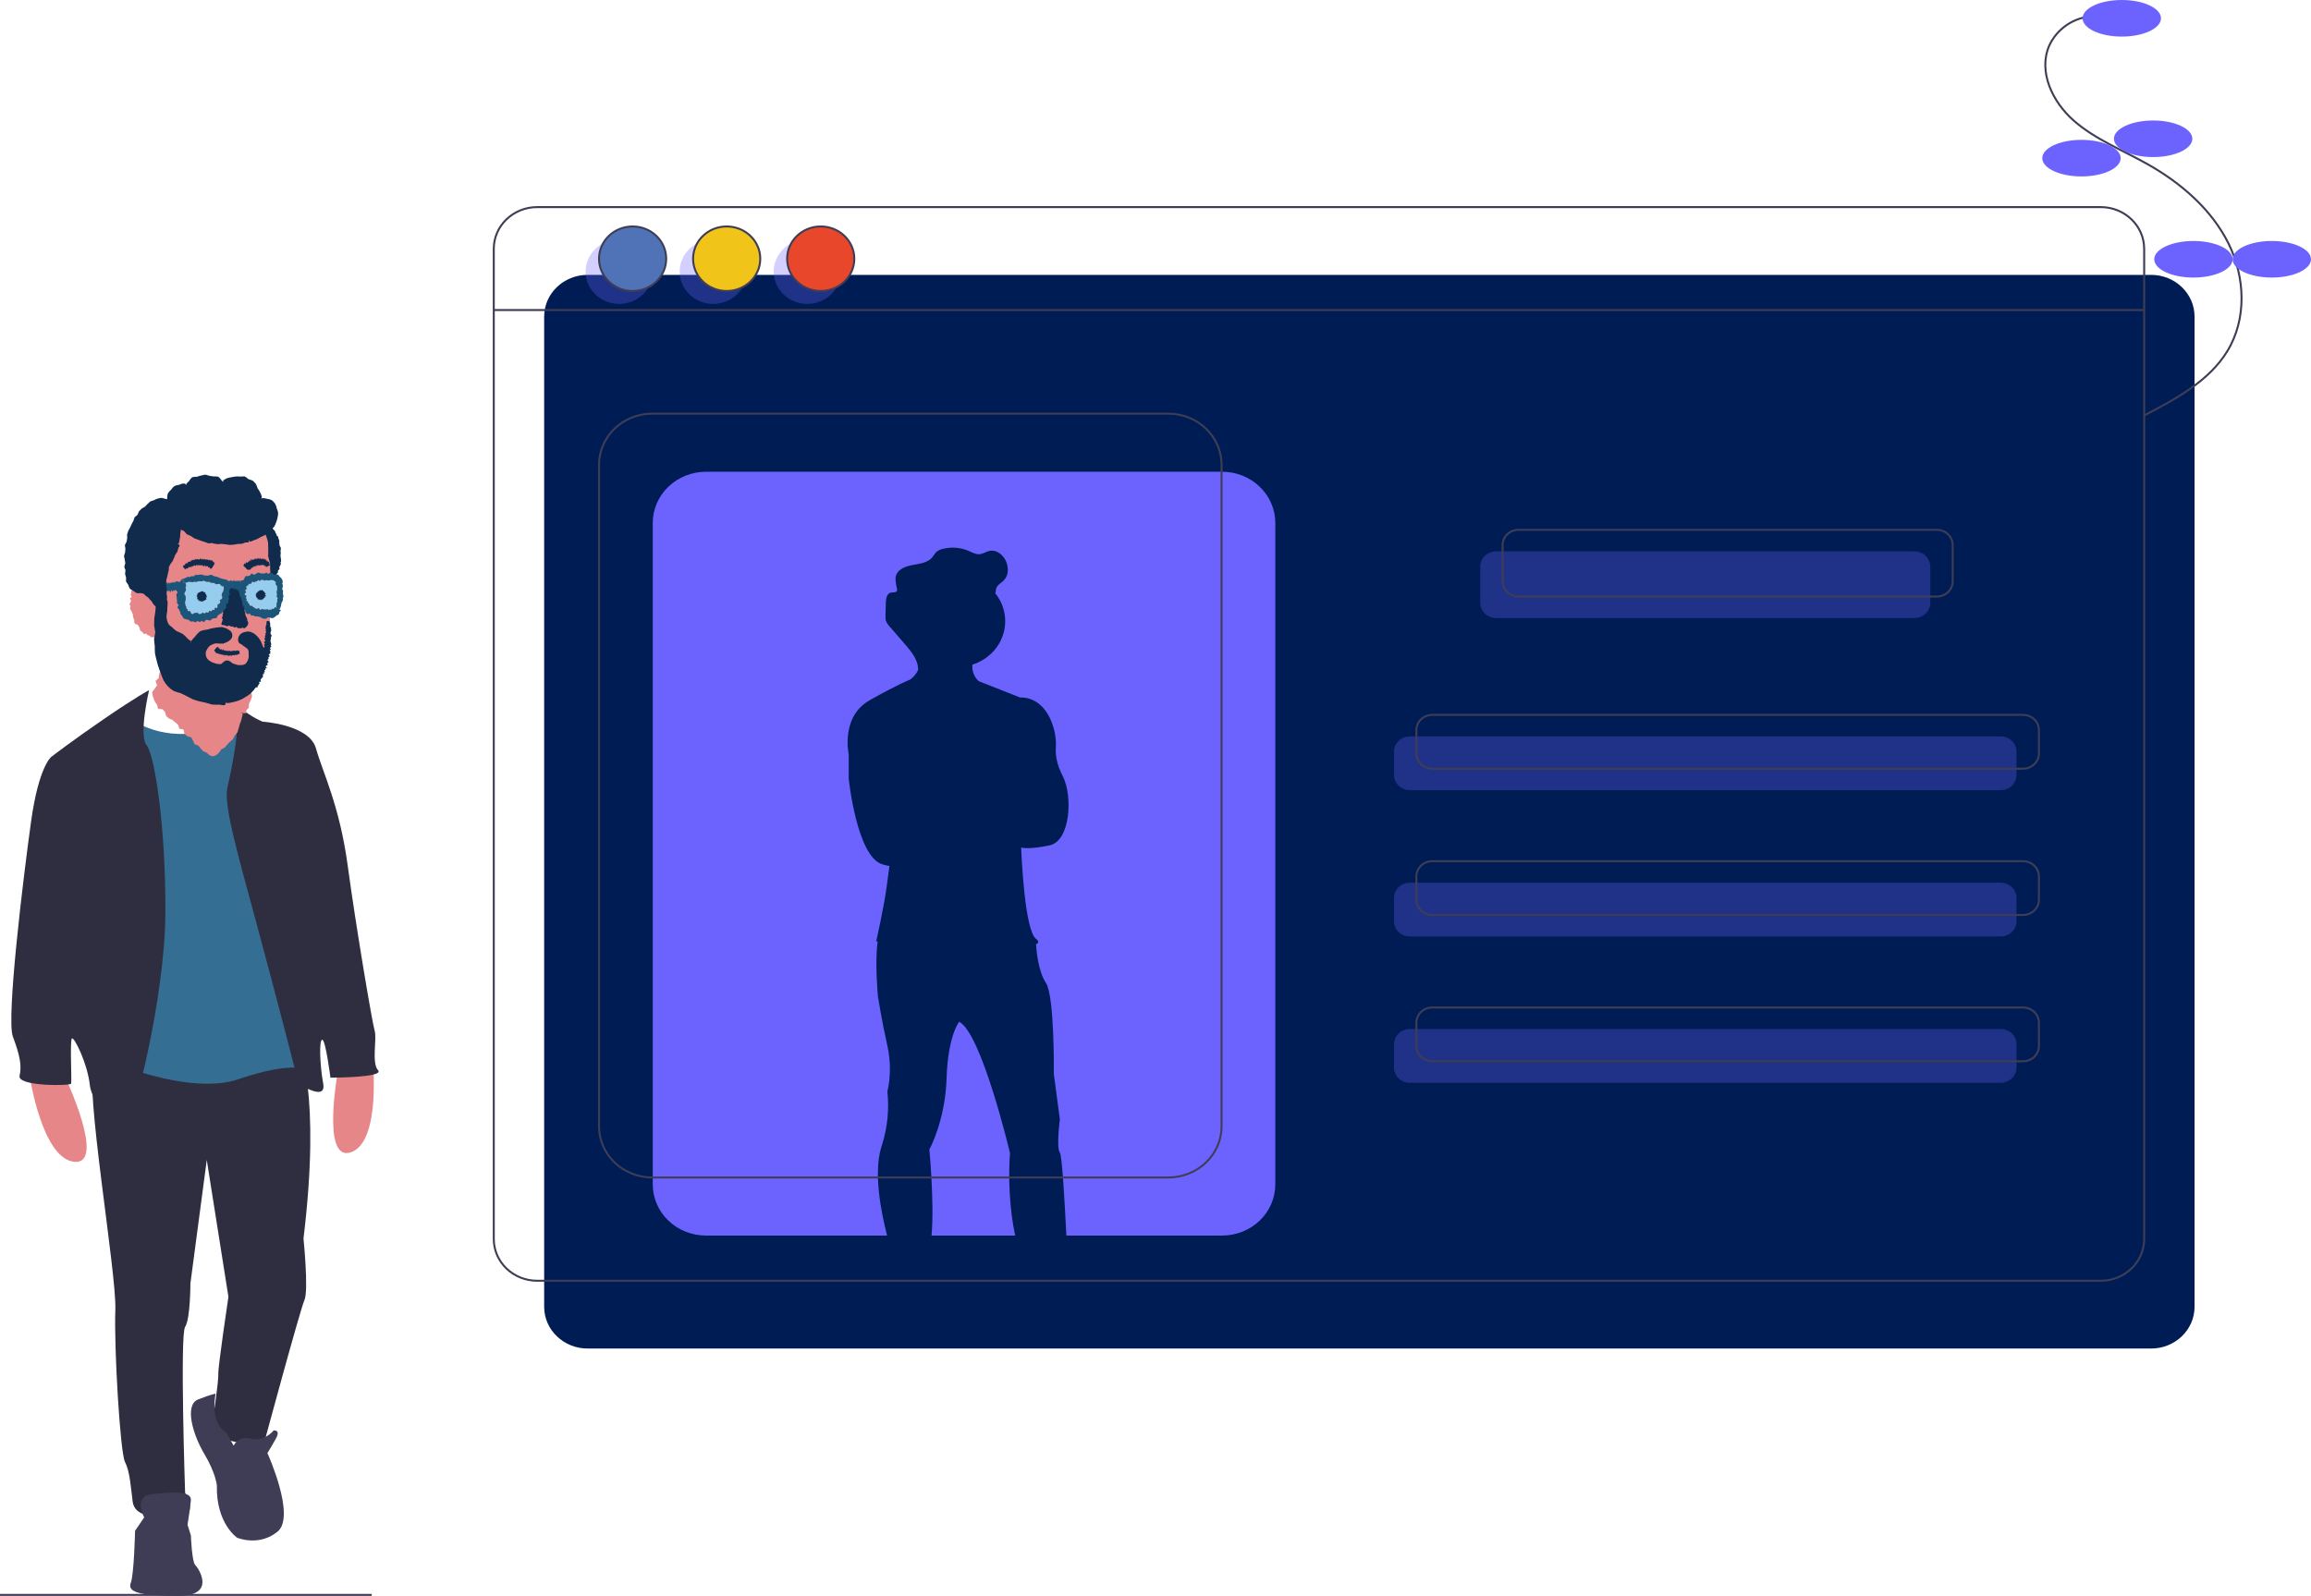 <svg width="1161" height="802" viewBox="0 0 1161 802" fill="none" xmlns="http://www.w3.org/2000/svg">
<path d="M0 801.459H186.75" stroke="#3F3D56" stroke-miterlimit="10"/>
<path d="M1080.68 138.129H295.197C283.145 138.129 273.375 147.519 273.375 159.102V656.686C273.375 668.269 283.145 677.659 295.197 677.659H1080.68C1092.73 677.659 1102.5 668.269 1102.5 656.686V159.102C1102.5 147.519 1092.73 138.129 1080.68 138.129Z" fill="#001C55"/>
<path d="M1055.37 104.071H269.885C257.833 104.071 248.062 113.461 248.062 125.044V622.628C248.062 634.211 257.833 643.601 269.885 643.601H1055.37C1067.42 643.601 1077.19 634.211 1077.19 622.628V125.044C1077.19 113.461 1067.42 104.071 1055.37 104.071Z" stroke="#3F3D56" stroke-miterlimit="10"/>
<path d="M248.062 155.797H1077.19" stroke="#3F3D56" stroke-miterlimit="10"/>
<path opacity="0.3" d="M961.771 277.066H751.604C747.197 277.066 743.625 280.5 743.625 284.735V302.916C743.625 307.151 747.197 310.584 751.604 310.584H961.771C966.178 310.584 969.75 307.151 969.75 302.916V284.735C969.75 280.5 966.178 277.066 961.771 277.066Z" fill="#6C63FF"/>
<path opacity="0.3" d="M1005.08 370.051H708.292C703.885 370.051 700.312 373.485 700.312 377.72V389.413C700.312 393.649 703.885 397.082 708.292 397.082H1005.08C1009.49 397.082 1013.06 393.649 1013.06 389.413V377.72C1013.06 373.485 1009.49 370.051 1005.08 370.051Z" fill="#6C63FF"/>
<path opacity="0.3" d="M1005.08 443.575H708.292C703.885 443.575 700.312 447.008 700.312 451.243V462.937C700.312 467.172 703.885 470.605 708.292 470.605H1005.08C1009.49 470.605 1013.06 467.172 1013.06 462.937V451.243C1013.06 447.008 1009.49 443.575 1005.08 443.575Z" fill="#6C63FF"/>
<path opacity="0.3" d="M1005.08 517.098H708.292C703.885 517.098 700.312 520.531 700.312 524.766V536.46C700.312 540.695 703.885 544.128 708.292 544.128H1005.08C1009.49 544.128 1013.06 540.695 1013.06 536.46V524.766C1013.06 520.531 1009.49 517.098 1005.08 517.098Z" fill="#6C63FF"/>
<path d="M973.021 266.254H762.854C758.447 266.254 754.875 269.687 754.875 273.923V292.103C754.875 296.339 758.447 299.772 762.854 299.772H973.021C977.428 299.772 981 296.339 981 292.103V273.923C981 269.687 977.428 266.254 973.021 266.254Z" stroke="#3F3D56" stroke-miterlimit="10"/>
<path d="M1016.33 359.239H719.542C715.135 359.239 711.562 362.673 711.562 366.908V378.601C711.562 382.836 715.135 386.27 719.542 386.27H1016.33C1020.74 386.27 1024.31 382.836 1024.31 378.601V366.908C1024.31 362.673 1020.74 359.239 1016.33 359.239Z" stroke="#3F3D56" stroke-miterlimit="10"/>
<path d="M1016.33 432.762H719.542C715.135 432.762 711.562 436.196 711.562 440.431V452.124C711.562 456.36 715.135 459.793 719.542 459.793H1016.33C1020.74 459.793 1024.31 456.36 1024.31 452.124V440.431C1024.31 436.196 1020.74 432.762 1016.33 432.762Z" stroke="#3F3D56" stroke-miterlimit="10"/>
<path d="M1016.33 506.286H719.542C715.135 506.286 711.562 509.719 711.562 513.954V525.648C711.562 529.883 715.135 533.316 719.542 533.316H1016.33C1020.74 533.316 1024.31 529.883 1024.31 525.648V513.954C1024.31 509.719 1020.74 506.286 1016.33 506.286Z" stroke="#3F3D56" stroke-miterlimit="10"/>
<path opacity="0.3" d="M311.063 152.726C320.382 152.726 327.938 145.465 327.938 136.507C327.938 127.55 320.382 120.289 311.063 120.289C301.743 120.289 294.188 127.55 294.188 136.507C294.188 145.465 301.743 152.726 311.063 152.726Z" fill="#6C63FF"/>
<path opacity="0.3" d="M358.312 152.726C367.632 152.726 375.187 145.465 375.187 136.507C375.187 127.55 367.632 120.289 358.312 120.289C348.993 120.289 341.438 127.55 341.438 136.507C341.438 145.465 348.993 152.726 358.312 152.726Z" fill="#6C63FF"/>
<path opacity="0.3" d="M405.562 152.726C414.882 152.726 422.438 145.465 422.438 136.507C422.438 127.55 414.882 120.289 405.562 120.289C396.243 120.289 388.688 127.55 388.688 136.507C388.688 145.465 396.243 152.726 405.562 152.726Z" fill="#6C63FF"/>
<path d="M317.813 146.238C327.132 146.238 334.688 138.977 334.688 130.02C334.688 121.063 327.132 113.802 317.813 113.802C308.493 113.802 300.938 121.063 300.938 130.02C300.938 138.977 308.493 146.238 317.813 146.238Z" fill="#4F73B6" stroke="#3F3D56" stroke-miterlimit="10"/>
<path d="M365.062 146.238C374.382 146.238 381.938 138.977 381.938 130.02C381.938 121.063 374.382 113.802 365.062 113.802C355.743 113.802 348.188 121.063 348.188 130.02C348.188 138.977 355.743 146.238 365.062 146.238Z" fill="#F0C418" stroke="#3F3D56" stroke-miterlimit="10"/>
<path d="M412.313 146.238C421.632 146.238 429.188 138.977 429.188 130.02C429.188 121.063 421.632 113.802 412.313 113.802C402.993 113.802 395.438 121.063 395.438 130.02C395.438 138.977 402.993 146.238 412.313 146.238Z" fill="#E8472C" stroke="#3F3D56" stroke-miterlimit="10"/>
<path d="M510.023 620.895C507.198 608.387 506.449 591.303 507.399 579.419C507.399 579.419 493.113 519.101 481.873 513.474L481.87 513.477C481.697 513.69 476.242 520.563 475.55 541.831C474.848 563.437 466.888 577.616 466.888 577.616C466.888 577.616 469.464 604.547 467.991 620.895L510.023 620.895Z" fill="#6C63FF"/>
<path d="M613.944 237.061H354.681C351.169 237.061 347.691 237.726 344.447 239.018C341.202 240.309 338.254 242.202 335.77 244.589C333.287 246.976 331.317 249.809 329.973 252.928C328.629 256.046 327.938 259.388 327.938 262.764V595.193C327.938 598.568 328.629 601.91 329.973 605.029C331.317 608.147 333.287 610.98 335.77 613.367C338.254 615.754 341.202 617.647 344.447 618.939C347.691 620.23 351.169 620.895 354.681 620.895H445.643C442.605 608.786 438.828 589.874 442.653 576.725L442.651 576.716L442.654 576.722C442.832 576.108 443.022 575.503 443.234 574.915C445.861 566.382 446.737 557.438 445.813 548.583C447.501 541.017 447.501 533.193 445.813 525.627C443.003 513.025 441.035 500.645 441.035 500.645C441.035 500.645 439.486 483.992 440.839 473.783C440.869 473.559 440.904 473.346 440.936 473.128C440.459 473.024 440.191 472.964 440.191 472.964C440.191 472.964 444.172 455.634 445.577 444.606C445.909 442.003 446.346 438.702 446.818 435.183C445.521 434.976 444.244 434.665 443.001 434.253C430.356 429.977 426.375 391.266 426.375 391.266V379.001C426.375 379.001 422.16 360.208 436.913 351.881C451.119 343.862 456.791 341.667 457.192 341.516C457.3 341.441 457.406 341.374 457.517 341.292C459.122 340.08 460.393 338.508 461.218 336.714C461.237 336.405 461.242 336.098 461.231 335.793C460.991 331.396 457.807 327.397 454.785 323.908C452.207 320.932 449.63 317.956 447.052 314.98C446.169 314.093 445.49 313.038 445.06 311.882C444.897 311.244 444.827 310.588 444.85 309.932C444.848 309.689 444.85 309.446 444.855 309.204C444.897 306.985 444.959 304.767 445.043 302.549C445.115 300.611 445.623 298.166 447.597 297.768C448.624 297.56 449.984 297.922 450.526 297.059C450.709 296.703 450.755 296.297 450.658 295.912C450.651 295.941 450.65 295.971 450.641 295.999C450.634 295.963 450.628 295.927 450.621 295.891C450.215 294.337 449.969 292.749 449.889 291.148C449.867 290.426 449.975 289.706 450.206 289.019C451.35 285.802 455.289 284.482 458.769 283.875C462.25 283.268 466.156 282.746 468.341 280.072C468.926 279.184 469.56 278.327 470.241 277.505C471.243 276.63 472.474 276.033 473.803 275.779C478.123 274.728 482.687 275.117 486.747 276.883C488.431 277.621 490.122 278.616 491.968 278.503C493.887 278.386 495.525 277.089 497.419 276.773C500.478 276.263 503.403 278.466 504.91 281.075C505.868 282.734 506.346 284.609 506.297 286.506C506.333 288.394 505.624 290.226 504.312 291.632C502.996 292.974 501.032 293.896 500.485 295.664C500.262 296.384 500.314 297.159 500.117 297.886C500.093 297.977 500.053 298.061 500.02 298.149C500.057 298.194 500.096 298.237 500.132 298.282C502.434 301.199 503.978 304.602 504.633 308.209C505.289 311.815 505.037 315.52 503.9 319.014C502.762 322.508 500.771 325.69 498.094 328.294C495.416 330.898 492.13 332.849 488.508 333.983C488.499 334.211 488.49 334.439 488.491 334.668C488.423 336.087 488.674 337.503 489.225 338.821C489.776 340.139 490.615 341.327 491.685 342.306L512.551 350.53C512.551 350.53 525.113 349.067 529.646 367.083C530.372 370.078 530.634 373.159 530.422 376.228C530.257 378.944 530.641 383.727 533.861 389.916C539.013 399.819 537.842 422.55 527.304 424.8C517.323 426.932 513.44 426.037 513.057 425.936L513.035 426.334C513.199 430.599 514.779 467.387 520.513 471.838C522.099 473.069 521.796 473.901 520.495 474.461L520.498 474.465C520.498 474.465 520.508 474.701 520.533 475.126C520.705 477.817 521.59 488.063 525.429 493.893C529.88 500.645 529.413 539.583 529.413 539.583L532.455 562.539C532.455 562.539 530.582 576.718 532.455 579.193C533.518 580.596 534.807 602.335 535.723 620.895H613.944C621.037 620.895 627.839 618.187 632.855 613.367C637.87 608.547 640.687 602.009 640.687 595.193V262.764C640.687 259.388 639.996 256.046 638.652 252.928C637.308 249.809 635.338 246.976 632.855 244.589C630.371 242.202 627.423 240.309 624.178 239.018C620.934 237.726 617.456 237.061 613.944 237.061V237.061Z" fill="#6C63FF"/>
<path d="M586.944 207.868H327.681C312.911 207.868 300.938 219.375 300.938 233.571V566C300.938 580.195 312.911 591.702 327.681 591.702H586.944C601.714 591.702 613.688 580.195 613.688 566V233.571C613.688 219.375 601.714 207.868 586.944 207.868Z" stroke="#3F3D56" stroke-miterlimit="10"/>
<path d="M113.427 347.754C113.427 347.754 102.938 344.773 100.688 348.017C98.438 351.261 103.755 374.775 103.755 374.775L126.869 376.125L118.803 356.548L113.427 347.754Z" fill="#2F2E41"/>
<path d="M32.562 540.85C32.562 540.85 53.594 585.226 37.397 583.832C21.2 582.438 14.915 540.85 14.915 540.85H32.562Z" fill="#E68688"/>
<path d="M170.113 536.227C170.113 536.227 160.886 584.176 176.25 579.055C191.613 573.934 187.235 532.12 187.235 532.12L170.113 536.227Z" fill="#E68688"/>
<path d="M150.048 525.284C150.048 525.284 161.41 548.749 152.466 622.399C152.466 622.399 155.125 648.421 152.949 653.3C150.774 658.179 132.885 724.394 132.885 724.394C132.885 724.394 109.919 729.273 106.777 714.636C106.777 714.636 109.919 693.726 109.678 690.473C109.436 687.221 114.754 651.674 114.754 651.674L103.876 582.902L95.657 644.936C95.657 644.936 95.657 662.826 92.998 666.775C90.338 670.725 92.998 750.183 92.998 750.183C92.998 750.183 100.491 762.265 89.13 762.497C77.768 762.729 67.615 762.265 66.648 754.598C65.681 746.931 65.197 739.264 62.78 734.617C60.362 729.97 57.22 676.766 57.945 658.179C58.67 639.592 41.99 544.103 47.308 534.112C52.627 524.122 150.048 525.284 150.048 525.284Z" fill="#2F2E41"/>
<path d="M67.615 362.417C67.615 362.417 85.262 374.963 110.886 364.973C110.886 364.973 119.347 361.023 118.622 354.982C117.897 348.942 136.269 403.54 136.269 403.54L154.883 498.565L153.916 537.365C153.916 537.365 145.697 533.415 120.073 542.244C94.448 551.073 52.627 532.254 52.627 532.254L54.077 432.582L55.528 374.498L59.395 361.72C59.395 361.72 61.329 358.235 67.615 362.417Z" fill="#346E93"/>
<path d="M109.759 346.82C109.759 346.82 114.029 346.154 118.139 352.427C122.248 358.7 131.918 362.649 131.918 362.649C131.918 362.649 155.367 364.043 158.751 376.125C162.135 388.206 170.596 404.702 174.706 435.138C178.816 465.574 187.035 514.132 188.244 518.081C189.452 522.031 186.551 534.112 189.936 537.83C193.32 541.547 166.003 541.547 166.003 541.547C166.003 541.547 163.586 522.496 161.894 522.496C160.202 522.496 160.685 535.274 162.377 544.567C164.069 553.861 150.048 544.567 150.048 544.567C150.048 544.567 139.17 502.05 128.775 463.715C118.38 425.38 112.337 404.237 114.271 395.641C116.205 387.045 121.523 362.417 117.655 360.094C113.787 357.77 109.759 346.82 109.759 346.82Z" fill="#2F2E41"/>
<path d="M74.897 346.8C74.897 346.8 68.582 350.103 52.627 361.023C36.672 371.943 25.794 380.307 25.794 380.307C25.794 380.307 19.508 384.954 15.64 412.601C11.773 440.249 3.07 511.808 6.454 520.869C9.839 529.93 11.047 535.274 9.839 540.618C8.63 545.961 35.221 545.729 35.705 544.567C36.188 543.406 34.98 522.263 36.188 521.799C37.397 521.334 43.924 534.345 45.133 545.264C46.342 556.184 60.363 564.78 63.505 564.78C66.648 564.78 82.844 501.818 83.086 458.836C83.328 415.854 77.768 379.61 73.658 374.498C69.549 369.387 74.897 346.8 74.897 346.8Z" fill="#2F2E41"/>
<path d="M117.413 726.485C117.413 726.485 119.347 721.374 126.116 723C132.885 724.626 137.478 718.818 137.478 718.818C137.478 718.818 141.104 718.353 138.687 722.768C136.269 727.182 134.335 730.203 134.335 730.203C134.335 730.203 148.84 762.032 139.412 769.699C129.984 777.366 119.106 772.72 119.106 772.72C119.106 772.72 108.469 765.517 108.952 746.466C108.952 746.466 108.469 740.425 102.667 730.667C96.865 720.909 92.514 706.04 99.525 703.252C106.535 700.464 108.339 700.36 108.339 700.36C108.339 700.36 105.059 714.781 113.533 719.82L117.413 726.485Z" fill="#3F3D56"/>
<path d="M72.45 762.497C72.45 762.497 66.648 752.042 76.317 750.88C85.987 749.719 96.382 749.022 95.898 753.901C95.415 758.78 94.206 766.215 94.206 766.215L95.898 771.558C95.898 771.558 96.382 784.801 98.074 786.428C99.766 788.054 108.952 801.994 89.371 801.994C69.79 801.994 63.989 799.903 65.681 795.489C67.373 791.074 67.856 769.235 67.856 769.235L72.45 762.497Z" fill="#3F3D56"/>
<path d="M1051.74 8.063C1046.95 8.323 1042.32 9.862 1038.38 12.508C1034.45 15.153 1031.36 18.8 1029.45 23.039C1023.88 35.986 1031.06 51.193 1041.83 60.633C1052.6 70.074 1066.44 75.47 1079.01 82.563C1095.89 92.09 1111.07 105.315 1119.52 122.292C1127.96 139.268 1128.86 160.297 1118.93 176.515C1109.71 191.568 1092.95 200.577 1076.97 208.886" stroke="#3F3D56" stroke-miterlimit="10"/>
<path d="M1065.94 18.381C1076.81 18.381 1085.63 14.266 1085.63 9.19C1085.63 4.115 1076.81 0 1065.94 0C1055.06 0 1046.25 4.115 1046.25 9.19C1046.25 14.266 1055.06 18.381 1065.94 18.381Z" fill="#6C63FF"/>
<path d="M1081.69 78.929C1092.56 78.929 1101.38 74.815 1101.38 69.739C1101.38 64.663 1092.56 60.548 1081.69 60.548C1070.81 60.548 1062 64.663 1062 69.739C1062 74.815 1070.81 78.929 1081.69 78.929Z" fill="#6C63FF"/>
<path d="M1045.69 88.66C1056.56 88.66 1065.38 84.546 1065.38 79.47C1065.38 74.394 1056.56 70.279 1045.69 70.279C1034.81 70.279 1026 74.394 1026 79.47C1026 84.546 1034.81 88.66 1045.69 88.66Z" fill="#6C63FF"/>
<path d="M1101.94 139.478C1112.81 139.478 1121.62 135.363 1121.62 130.287C1121.62 125.212 1112.81 121.097 1101.94 121.097C1091.06 121.097 1082.25 125.212 1082.25 130.287C1082.25 135.363 1091.06 139.478 1101.94 139.478Z" fill="#6C63FF"/>
<path d="M1141.31 139.478C1152.19 139.478 1161 135.363 1161 130.287C1161 125.212 1152.19 121.097 1141.31 121.097C1130.44 121.097 1121.62 125.212 1121.62 130.287C1121.62 135.363 1130.44 139.478 1141.31 139.478Z" fill="#6C63FF"/>
<path d="M140.631 284.334C140.799 284.092 140.944 283.841 141.103 283.587L140.951 282.739C141.038 282.484 141.134 282.222 141.215 281.962C141.206 281.694 141.203 281.427 141.182 281.165C141.15 280.898 141.1 280.635 141.031 280.377C140.992 280.122 140.966 279.864 140.953 279.606L140.911 278.843L141.051 278.078L140.968 277.321L140.943 276.56C141.004 276.297 141.072 276.036 141.127 275.773L140.982 275.014L140.495 274.304L140.401 273.545C140.369 273.292 140.319 273.04 140.273 272.789C140.317 272.52 140.344 272.249 140.355 271.978C140.291 271.728 140.238 271.476 140.155 271.241L139.838 270.517L139.732 269.721L139.049 269.164C139.004 268.905 138.934 268.654 138.871 268.397C138.731 268.18 138.569 267.974 138.413 267.77C138.358 267.508 138.287 267.251 138.202 266.999C138.043 266.794 137.891 266.586 137.716 266.396C137.558 266.189 137.374 266.005 137.168 265.849C137.061 265.764 137.028 265.61 136.897 265.544C136.898 265.513 136.909 265.482 136.93 265.459C137.059 265.084 136.874 265.253 136.845 265.238C136.69 265.166 136.529 265.108 136.363 265.066C136.126 264.932 135.878 264.818 135.622 264.725C135.384 264.5 135.122 264.304 134.84 264.141C134.481 264.173 134.126 264.247 133.782 264.361C133.377 264.281 132.958 264.288 132.551 264.38C132.202 264.649 131.91 264.99 131.693 265.38C131.322 265.598 130.987 265.879 130.703 266.209C130.6 266.57 130.54 266.941 130.525 267.314C130.479 267.627 130.453 267.942 130.448 268.257C130.447 268.553 130.458 268.838 130.473 269.093L130.364 269.858L130.862 270.587L130.331 271.38L130.73 272.107L130.906 272.841L130.797 273.609L130.865 274.354L130.755 275.126L131.074 275.839L131.313 276.556L131.082 277.341L131.42 278.043L131.222 278.825L131.754 279.49L131.462 280.285L131.822 280.975L131.405 281.79L132.111 282.425L132.053 283.193L131.719 284.028L132.233 284.713L132.295 285.5L132.172 286.366C132.419 286.577 132.678 286.774 132.946 286.957C133.008 287.217 133.071 287.471 133.149 287.74C133.193 288.07 133.267 288.394 133.37 288.708C133.642 289.024 133.962 289.293 134.317 289.505C134.557 289.868 134.876 290.167 135.249 290.379C135.655 290.504 136.086 290.527 136.506 290.444L136.551 290.415C136.911 290.16 137.212 289.824 137.43 289.432C137.837 289.385 138.315 289.151 138.635 289.118C138.802 288.858 138.934 288.576 139.092 288.312C139.249 288.048 139.472 287.852 139.647 287.608C139.672 287.283 139.68 286.958 139.67 286.633C139.938 286.443 140.195 286.239 140.442 286.021C140.414 285.704 140.371 285.39 140.312 285.079C140.412 284.843 140.517 284.59 140.631 284.334Z" fill="#102B4C"/>
<path d="M135.437 324.431C135.437 324.431 135.423 323.523 135.37 322.623C135.317 321.723 135.25 320.829 135.25 320.829L135.51 319.721L135.707 318.843C135.737 318.633 136.186 317.553 133.668 317.531L133.671 317.507L133.858 317.488C134.227 317.443 134.6 317.395 134.906 317.338C135.533 317.213 135.714 317.044 135.727 316.882C135.743 315.988 135.694 315.096 135.581 314.213L135.587 310.743L135.393 307.31C135.515 306.166 135.651 305.029 135.801 303.898C135.951 302.769 136.201 301.574 136.383 300.416C136.307 299.247 136.212 298.082 136.098 296.923L136.442 293.41C136.311 292.248 136.166 291.09 136.007 289.936C135.926 288.777 135.838 287.617 135.737 286.458C135.722 285.293 135.7 284.127 135.654 282.962C135.357 281.828 135.043 280.699 134.721 279.573L134.773 276.044L134.677 272.543C134.391 271.309 134.016 270.1 133.558 268.928C133.403 267.615 133.129 266.323 132.74 265.07C132.119 263.865 131.36 262.744 130.479 261.731C129.556 260.716 128.49 259.851 127.315 259.166C126.301 258.226 125.169 257.434 123.946 256.808C122.656 256.618 121.347 256.569 120.04 256.662C118.828 256.713 117.618 256.842 116.417 257.046C115.253 256.765 114.095 256.538 112.935 256.321L109.579 256.466L106.315 257.768L102.938 257.007L99.669 258.098C98.563 258.155 97.448 258.197 96.275 258.292C95.062 258.361 93.854 258.517 92.658 258.759C91.297 258.858 89.951 259.153 88.66 259.636C87.346 260.331 86.148 261.247 85.116 262.346C84.419 263.593 83.895 264.933 83.56 266.325C83.011 267.466 82.549 268.648 82.179 269.861C81.386 270.89 80.629 271.956 79.934 273.012C79.967 274.264 79.945 275.503 80.04 276.728C79.766 277.884 79.468 279.038 79.25 280.205C78.748 281.325 78.245 282.455 77.78 283.604L77.903 285.424L78.088 287.226C78.133 288.42 78.234 289.606 78.332 290.789C77.825 291.94 77.382 293.103 76.91 294.277C77.203 295.467 77.551 296.643 77.868 297.807L77.131 301.337L77.847 304.808C77.597 305.985 77.332 307.171 77.102 308.355C77.517 309.489 77.946 310.617 78.388 311.739C78.261 312.911 78.139 314.083 78.04 315.251L78.926 318.634C78.758 319.811 78.657 320.975 78.549 322.142C78.91 323.255 79.11 324.398 79.7 325.491C80.071 326.606 80.442 327.742 80.838 328.856L80.882 329.072L80.879 329.096L80.926 329.102L80.918 329.155L80.919 329.265L80.928 329.707L80.952 330.596C80.97 331.189 80.999 331.785 81.039 332.385C81.264 333.554 81.546 334.708 81.883 335.844C82.056 336.433 82.271 337.008 82.524 337.563C82.763 338.158 83.06 338.724 83.412 339.253L83.992 339.982C84.195 340.214 84.426 340.415 84.642 340.627L85.299 341.252C85.528 341.442 85.77 341.615 86.001 341.798L86.615 342.432C86.826 342.633 87.053 342.815 87.268 343.01C87.698 343.401 88.148 343.768 88.617 344.108C89.477 344.901 90.378 345.646 91.315 346.34L92.814 347.205L94.347 347.992C95.473 348.272 96.593 348.53 97.722 348.718C98.223 348.996 98.74 349.233 99.255 349.484C99.77 349.735 100.29 349.973 100.818 350.204C101.381 350.309 101.947 350.399 102.515 350.465C103.084 350.531 103.647 350.611 104.222 350.659C104.77 350.815 105.32 350.954 105.873 351.074C106.428 351.213 107.007 351.306 107.584 351.408C109.915 351.453 112.251 351.299 114.567 350.947C115.145 350.851 115.725 350.74 116.295 350.607C116.865 350.474 117.441 350.32 118.007 350.144C119.185 349.906 120.348 349.58 121.485 349.168C122.595 348.629 123.663 347.995 124.676 347.274L125.422 346.701C125.665 346.505 125.895 346.285 126.133 346.081C126.608 345.662 127.059 345.214 127.484 344.739C128.209 343.691 128.828 342.568 129.33 341.391C130.04 340.384 130.677 339.325 131.236 338.222C131.866 337.161 132.433 336.064 132.963 334.965C133.309 333.808 133.607 332.658 133.888 331.527C134.112 330.407 134.355 329.162 134.504 327.971C134.875 326.808 135.186 325.626 135.437 324.431V324.431Z" fill="#E68688"/>
<path d="M139.346 305.595C138.833 305.327 138.514 305.168 138.32 305.086C137.826 304.859 138.079 305.077 138.067 305.107C138.009 305.23 137.959 305.357 137.918 305.486C137.782 305.633 137.638 305.77 137.486 305.897C137.234 305.9 136.983 305.868 136.74 305.801C136.652 306.008 136.539 306.204 136.404 306.384C136.163 306.318 135.927 306.237 135.697 306.14C135.525 306.33 135.341 306.507 135.145 306.67C134.897 306.491 134.659 306.295 134.435 306.084C134.217 306.165 133.994 306.233 133.77 306.291C133.542 306.301 133.304 306.295 133.062 306.289C132.82 306.282 132.568 306.275 132.314 306.256L131.574 305.976L130.648 306.569C130.442 306.236 130.247 305.902 130.069 305.562C129.778 305.685 129.487 305.808 129.195 305.916C128.931 305.914 128.673 305.902 128.412 305.887C128.206 305.721 128.005 305.553 127.821 305.38C127.601 305.291 127.381 305.203 127.177 305.098C127.017 304.914 126.868 304.719 126.733 304.515C126.487 304.512 126.244 304.491 125.991 304.462C125.763 304.42 125.543 304.34 125.341 304.226C125.29 303.961 125.26 303.692 125.25 303.421C125.017 303.341 124.789 303.242 124.571 303.127C124.569 302.849 124.577 302.58 124.599 302.306C124.293 302.208 123.995 302.09 123.705 301.952C123.784 301.635 123.872 301.33 123.971 301.023C123.765 300.836 123.567 300.615 123.373 300.416C123.544 300.082 123.728 299.75 123.91 299.436C123.551 299.244 123.231 299.11 122.885 298.923C122.916 298.672 122.965 298.422 123.033 298.178C123.221 297.929 123.436 297.702 123.673 297.502C123.483 297.296 123.311 297.073 123.159 296.835C123.229 296.63 123.313 296.43 123.412 296.238C123.607 296.088 123.811 295.953 124.024 295.833C123.843 295.54 123.692 295.229 123.571 294.903C123.71 294.725 123.86 294.557 124.02 294.399C124.23 294.29 124.448 294.199 124.671 294.127C124.746 293.887 124.843 293.654 124.962 293.432C125.223 293.399 125.485 293.385 125.747 293.39C125.929 293.268 126.157 293.208 126.348 293.091C126.451 292.766 126.576 292.449 126.723 292.143C127.041 292.308 127.355 292.505 127.654 292.686C127.851 292.53 128.064 292.383 128.275 292.243C128.506 292.208 128.731 292.188 128.99 292.168C129.21 291.922 129.453 291.683 129.698 291.451L130.548 291.944C130.799 291.721 131.056 291.498 131.326 291.29L132.141 291.424C132.411 291.544 132.681 291.671 132.943 291.797C133.208 291.67 133.475 291.548 133.745 291.431C134.006 291.514 134.265 291.597 134.515 291.69C134.779 291.663 135.034 291.646 135.293 291.63C135.552 291.613 135.821 291.527 136.083 291.489C136.333 291.471 136.584 291.484 136.83 291.528C137.064 291.567 137.295 291.62 137.522 291.688C137.699 291.821 137.861 291.975 138.004 292.145C138.159 292.206 138.307 292.282 138.447 292.373C138.524 292.45 138.584 292.544 138.624 292.648C138.564 292.766 138.471 292.864 138.358 292.927C138.408 293.129 138.464 293.481 138.518 293.748L139.144 294.54L139.188 295.409L139.239 296.27L138.928 297.155L138.966 297.995C139.022 298.273 139.071 298.549 139.117 298.829L138.868 299.662C139.069 299.936 139.295 300.221 139.492 300.514C139.402 300.79 139.311 301.063 139.218 301.335C139.266 301.619 139.295 301.9 139.329 302.189L138.921 302.973L138.935 303.81C138.934 304.065 138.916 304.319 138.881 304.572C138.855 304.75 138.602 304.82 138.846 305.126C138.864 305.16 138.767 305.286 139.346 305.595Z" fill="#96CCED"/>
<path d="M229.318 207.13L229.198 207.034L229.318 207.13Z" fill="#96CCED"/>
<path d="M142.16 301.572C142.141 301.252 142.111 300.932 142.071 300.617C142.194 300.306 142.3 299.996 142.403 299.678C142.338 299.364 142.281 299.051 142.195 298.738C142.178 298.426 142.157 298.117 142.129 297.811L142.214 296.88L141.758 296.003L142.007 295.068L142.139 294.142L141.793 293.283L141.938 292.818L142.009 292.585C142.045 292.496 142.065 292.401 142.07 292.305C141.98 291.779 141.792 291.279 141.517 290.833C141.244 290.435 140.905 290.092 140.515 289.818C140.286 289.431 140.021 289.07 139.722 288.738C139.331 288.669 138.933 288.644 138.535 288.664C138.181 288.656 137.826 288.675 137.474 288.719C137.206 288.461 136.929 288.223 136.641 287.983C136.31 287.908 136.014 287.845 135.704 287.791C135.363 287.979 135.034 288.175 134.714 288.375C134.43 288.14 134.14 287.917 133.839 287.697C133.528 287.867 133.219 288.044 132.919 288.227L132.023 288.197L131.125 288.163L130.197 287.813L129.274 287.804C128.987 288.045 128.709 288.29 128.432 288.55C128.135 288.618 127.813 288.694 127.506 288.786C127.135 288.579 126.739 288.361 126.327 288.176C126.062 288.494 125.813 288.827 125.583 289.172C125.265 289.288 124.941 289.378 124.63 289.523C124.219 289.471 123.804 289.453 123.389 289.47C123.17 289.822 122.974 290.187 122.802 290.565C122.597 290.891 122.418 291.233 122.266 291.588C121.793 291.621 121.324 291.7 120.864 291.824C120.816 292.286 120.806 292.752 120.833 293.214C120.488 293.45 120.158 293.708 119.843 293.987C119.832 294.4 119.847 294.813 119.889 295.223C119.568 295.53 119.269 295.861 118.995 296.215C119.179 296.633 119.403 297.03 119.664 297.4C119.479 297.756 119.319 298.125 119.185 298.505C119.358 298.863 119.561 299.205 119.792 299.525C119.636 299.904 119.483 300.325 119.347 300.677C119.572 300.952 119.797 301.219 120.03 301.477C120.145 301.779 120.262 302.083 120.394 302.381C120.255 302.792 120.137 303.21 120.041 303.633C120.187 303.954 120.343 304.273 120.52 304.591C120.716 304.903 120.939 305.194 121.186 305.463C121.588 305.626 122.001 305.76 122.422 305.864C122.616 306.157 122.827 306.439 123.054 306.706C123.164 307.111 123.299 307.508 123.46 307.893C123.721 308.147 123.99 308.395 124.272 308.623C124.707 308.572 125.14 308.491 125.566 308.38C125.763 308.722 125.977 309.049 126.207 309.377C126.578 309.343 126.941 309.29 127.296 309.229C127.566 309.417 127.841 309.601 128.118 309.772C128.46 309.773 128.766 309.763 129.083 309.743L129.975 309.915L130.849 310.12C131.118 310.325 131.394 310.545 131.683 310.728C131.992 310.789 132.305 310.847 132.63 310.896C132.96 310.932 133.293 310.94 133.626 310.921C133.972 310.699 134.306 310.468 134.629 310.218C134.972 310.293 135.319 310.35 135.669 310.387C136.05 310.513 136.439 310.611 136.835 310.679C137.203 310.537 137.562 310.369 137.909 310.177C138.246 309.927 138.564 309.649 138.859 309.346C139.263 309.2 139.652 309.012 140.02 308.783C140.113 308.561 140.194 308.334 140.264 308.103C140.361 307.76 140.424 307.413 140.424 307.413C140.541 307.347 140.652 307.269 140.755 307.181L140.981 306.965C141.045 306.923 141.423 306.666 139.532 305.68L139.427 305.624L139.533 305.676L139.623 305.716C139.799 305.796 139.976 305.876 140.122 305.93C140.447 306.053 140.546 306.052 140.579 306.013C140.727 305.787 140.825 305.532 140.867 305.264C140.998 304.948 141.111 304.624 141.204 304.294C141.254 303.945 141.277 303.663 141.308 303.347L141.702 302.459L142.16 301.572ZM138.068 305.111C138.01 305.234 137.96 305.36 137.918 305.49C137.783 305.636 137.639 305.774 137.487 305.901C137.235 305.904 136.984 305.871 136.741 305.805C136.653 306.012 136.54 306.208 136.405 306.388C136.164 306.322 135.928 306.241 135.697 306.144C135.526 306.334 135.342 306.511 135.146 306.674C134.898 306.495 134.66 306.299 134.436 306.088C134.218 306.168 133.995 306.237 133.77 306.294C133.543 306.304 133.305 306.298 133.063 306.292C132.821 306.286 132.569 306.279 132.315 306.26L131.575 305.98L130.649 306.572C130.443 306.24 130.248 305.906 130.07 305.566C129.779 305.689 129.488 305.812 129.195 305.92C128.932 305.918 128.674 305.906 128.413 305.89C128.207 305.725 128.005 305.557 127.821 305.384C127.601 305.295 127.382 305.206 127.177 305.102C127.018 304.918 126.869 304.723 126.734 304.519C126.488 304.515 126.245 304.495 125.992 304.466C125.764 304.424 125.544 304.344 125.342 304.229C125.291 303.965 125.261 303.695 125.251 303.425C125.018 303.344 124.79 303.246 124.571 303.131C124.57 302.853 124.578 302.584 124.6 302.309C124.294 302.212 123.996 302.094 123.706 301.956C123.785 301.639 123.873 301.334 123.972 301.026C123.766 300.84 123.568 300.619 123.374 300.42C123.545 300.086 123.729 299.754 123.911 299.439C123.552 299.247 123.232 299.114 122.886 298.927C122.916 298.675 122.966 298.426 123.033 298.181C123.222 297.933 123.437 297.706 123.674 297.506C123.484 297.3 123.312 297.077 123.16 296.839C123.23 296.634 123.314 296.434 123.413 296.242C123.608 296.092 123.812 295.957 124.025 295.837C123.844 295.544 123.693 295.233 123.572 294.907C123.711 294.729 123.861 294.561 124.021 294.403C124.231 294.294 124.448 294.203 124.672 294.131C124.747 293.89 124.844 293.657 124.963 293.435C125.224 293.402 125.486 293.389 125.748 293.394C125.93 293.272 126.157 293.212 126.349 293.094C126.451 292.77 126.577 292.453 126.723 292.147C127.042 292.312 127.356 292.509 127.655 292.69C127.852 292.533 128.064 292.386 128.276 292.246C128.507 292.212 128.732 292.191 128.991 292.171C129.211 291.926 129.454 291.687 129.699 291.455L130.549 291.948C130.8 291.724 131.057 291.501 131.326 291.294L132.142 291.427C132.412 291.547 132.682 291.675 132.944 291.801C133.208 291.674 133.476 291.552 133.746 291.434C134.007 291.518 134.266 291.601 134.516 291.693C134.78 291.667 135.035 291.65 135.294 291.633C135.553 291.617 135.822 291.53 136.084 291.493C136.334 291.475 136.585 291.488 136.831 291.532C137.065 291.571 137.296 291.624 137.523 291.692C137.7 291.825 137.862 291.978 138.005 292.149C138.16 292.21 138.308 292.286 138.448 292.377C138.525 292.454 138.585 292.548 138.625 292.652C138.565 292.77 138.472 292.867 138.359 292.931C138.409 293.133 138.465 293.485 138.519 293.752L139.145 294.543L139.188 295.413L139.24 296.274L138.929 297.158L138.967 297.999C139.023 298.277 139.072 298.553 139.118 298.833L138.869 299.665C139.069 299.94 139.296 300.225 139.493 300.517C139.403 300.794 139.312 301.067 139.219 301.339C139.267 301.623 139.296 301.904 139.33 302.193L138.92 302.976L138.934 303.814C138.933 304.068 138.915 304.323 138.88 304.575C138.855 304.753 138.602 304.824 138.846 305.129C138.886 305.181 138.79 305.307 139.368 305.619C138.855 305.351 138.536 305.192 138.342 305.111C137.825 304.863 138.079 305.077 138.068 305.111Z" fill="#1B557A"/>
<path d="M124.724 312.91C124.644 312.683 124.545 312.464 124.455 312.257C124.38 312.112 124.318 312.04 124.249 311.925L124.224 311.21L123.977 310.549L123.654 309.91L123.406 309.248L123.204 308.579L123.153 307.861L122.933 307.196L122.767 306.513L122.769 305.78L122.521 305.115L122.04 304.531L121.874 303.851L121.697 303.174L121.695 302.441L121.5 301.769L121.242 301.134L121.164 300.413L120.624 299.856L120.529 299.151L120.22 298.513L120.159 297.794L119.88 297.154L119.606 296.51C119.542 296.36 119.622 296.157 119.393 296.063C119.365 296.027 119.328 296.001 119.286 295.987C119.243 295.973 119.197 295.973 119.154 295.986C119.056 295.838 118.952 295.701 118.952 295.701C118.778 295.409 118.555 295.153 118.294 294.944C118.085 294.646 117.826 294.389 117.529 294.187C117.165 294.146 116.796 294.175 116.439 294.275C116.044 294.206 115.637 294.235 115.25 294.36C114.959 294.609 114.716 294.912 114.534 295.254C114.22 295.437 113.929 295.66 113.667 295.918C113.562 296.214 113.483 296.52 113.43 296.83C113.353 297.111 113.294 297.381 113.246 297.642L113.14 298.382L112.927 299.066L113.213 299.814L112.62 300.45L112.816 301.186L112.817 301.898L112.566 302.577L112.466 303.275L112.209 303.954L112.331 304.681L112.392 305.4L112.041 306.066L112.183 306.796L111.858 307.465L112.175 308.217L111.773 308.902L111.946 309.636L111.401 310.384L111.891 311.122L111.797 311.466C111.776 311.547 111.758 311.629 111.745 311.712L111.702 312.016C111.54 312.432 111.378 312.917 111.208 313.464C111.253 313.662 111.299 313.846 111.348 314.015L111.367 314.078L111.454 314.089L111.65 314.079L112.027 314.053L113.157 314.333L113.727 314.581C113.864 314.655 113.941 314.715 114.041 314.781L114.803 314.374L115.463 314.544L116.103 314.854L116.8 314.769L117.429 315.156L118.091 315.309L118.835 315.006C119.023 315.226 119.217 315.447 119.426 315.665L120.163 315.625C120.402 315.677 120.652 315.727 120.903 315.766C121.172 315.655 121.435 315.536 121.689 315.409C121.756 315.445 121.824 315.478 121.894 315.506C121.992 315.54 122.099 315.561 122.204 315.589C122.429 315.643 122.658 315.682 122.889 315.705C123.236 315.533 123.534 315.267 123.751 314.937C124.063 314.738 124.304 314.437 124.434 314.082C124.626 313.722 124.725 313.318 124.724 312.91V312.91Z" fill="#102B4C"/>
<path d="M92.489 292.05L92.55 292.15L91.823 292.117C92.017 292.05 92.211 291.982 92.408 291.922L92.489 292.05Z" fill="#96CCED"/>
<path d="M92.55 292.15C92.727 292.444 92.867 292.689 92.985 292.893C92.775 293.013 92.547 293.093 92.311 293.13C92.267 293.124 92.193 293.047 92.059 292.742C92.046 292.712 92.034 292.674 92.019 292.64C92.172 292.451 92.351 292.286 92.55 292.15V292.15Z" fill="#96CCED"/>
<path d="M112.451 295.281L112.315 296.235C112.269 296.552 112.194 296.863 112.125 297.178C111.949 297.479 111.763 297.771 111.572 298.06L111.292 298.963L111.67 300.011C111.608 300.323 111.549 300.639 111.478 300.946C111.116 301.173 110.744 301.38 110.363 301.568C110.475 301.91 110.586 302.262 110.679 302.619C110.545 302.882 110.403 303.138 110.252 303.382C109.938 303.532 109.616 303.661 109.287 303.766C109.308 304.079 109.31 304.393 109.293 304.706C109.24 305.001 109.164 305.291 109.067 305.573C108.68 305.561 108.297 305.512 107.921 305.426C107.885 305.797 107.819 306.164 107.723 306.525C107.402 306.523 107.08 306.499 106.767 306.466C106.597 306.725 106.408 306.992 106.2 307.25C105.872 307.155 105.518 307.042 105.184 306.913C105.004 307.264 104.794 307.61 104.574 307.955C104.242 307.881 103.913 307.792 103.584 307.696C103.324 307.916 103.059 308.141 102.782 308.358L101.77 307.872L100.935 308.476C100.641 308.549 100.347 308.614 100.059 308.67C99.754 308.445 99.461 308.202 99.184 307.942C98.917 307.968 98.656 307.977 98.402 307.98C98.149 307.983 97.89 308.046 97.638 308.063C97.351 308.291 97.049 308.499 96.735 308.683C96.494 308.586 96.258 308.472 96.031 308.344C95.874 308.068 95.749 307.774 95.657 307.467C95.492 307.327 95.342 307.171 95.207 307C94.872 307.107 94.526 307.169 94.178 307.185C94.181 306.881 94.224 306.577 94.307 306.283C94.046 306.199 93.798 306.076 93.572 305.919C93.562 305.651 93.575 305.371 93.592 305.082C93.444 304.846 93.301 304.582 93.158 304.315C93.097 304.019 93.043 303.702 92.989 303.39L92.909 302.437L93.27 301.416L93.264 300.473L93.196 299.536C92.965 299.236 92.738 298.933 92.523 298.62L92.807 297.658C92.992 297.326 93.178 297.022 93.369 296.716L93.316 295.792C93.247 295.509 93.186 295.241 93.141 294.987C93.254 294.789 93.394 294.609 93.559 294.453C93.559 294.453 93.462 294.292 93.378 294.135C93.32 294.029 93.269 293.919 93.223 293.806L93.395 293.828C93.427 293.826 93.458 293.831 93.489 293.84C93.489 293.84 93.55 293.887 93.438 293.694L93.137 293.165L92.982 292.885C93.281 292.799 93.592 292.733 93.899 292.669C94.201 292.577 94.498 292.469 94.79 292.346L95.754 292.395C96.09 292.438 96.4 292.521 96.719 292.587C97.012 292.475 97.311 292.371 97.612 292.275L98.551 292.456L99.454 292.167C99.762 292.117 100.069 292.103 100.378 292.068C100.684 292.108 100.992 292.126 101.295 292.186L102.239 291.781L103.139 292.16C103.438 292.248 103.733 292.364 104.029 292.473C104.34 292.421 104.658 292.352 104.975 292.311L105.815 292.831L106.721 292.926C107.032 292.931 107.337 292.952 107.644 292.981C107.904 293.199 108.162 293.403 108.409 293.634L109.397 293.498C109.726 293.469 110.047 293.471 110.378 293.457C110.609 293.728 110.83 294.006 111.041 294.3L111.82 294.691C111.887 294.585 111.975 294.495 112.077 294.425C112.18 294.356 112.295 294.309 112.414 294.288C112.374 294.402 112.312 294.507 112.23 294.595C112.148 294.683 112.05 294.753 111.941 294.799C112.033 294.787 112.126 294.809 112.203 294.861C112.299 294.992 112.382 295.133 112.451 295.281Z" fill="#96CCED"/>
<path d="M115.079 300.766C114.975 301.108 114.868 301.45 114.746 301.807C114.73 302.182 114.699 302.563 114.664 302.953C114.283 303.231 113.903 303.495 113.525 303.742C113.6 304.183 113.651 304.629 113.677 305.078C113.494 305.439 113.288 305.788 113.063 306.123C112.736 306.397 112.393 306.651 112.037 306.884C111.875 307.278 111.688 307.662 111.477 308.031C111.126 308.257 110.76 308.457 110.383 308.627C110.065 308.854 109.736 309.064 109.397 309.254C109.216 309.713 109.013 310.161 108.788 310.599C108.37 310.648 107.958 310.681 107.561 310.687C107.203 310.797 106.847 310.897 106.493 310.976C106.208 311.295 105.913 311.588 105.611 311.887C105.202 311.778 104.809 311.653 104.424 311.521C104.082 311.527 103.719 311.527 103.371 311.518C103.088 311.894 102.799 312.266 102.507 312.637C102.128 312.443 101.753 312.241 101.379 312.033C101.051 312.219 100.714 312.403 100.364 312.575C99.99 312.417 99.621 312.245 99.258 312.077C98.896 312.326 98.521 312.553 98.135 312.758C97.761 312.596 97.394 312.414 97.038 312.222C96.628 312.299 96.214 312.349 95.799 312.372C95.453 312.116 95.125 311.837 94.817 311.535C94.412 311.467 94.013 311.371 93.623 311.246C93.189 311.151 92.765 311.017 92.356 310.845C92.065 310.493 91.805 310.113 91.581 309.71C91.279 309.375 91.006 309.011 90.767 308.624C90.619 308.203 90.506 307.768 90.43 307.325C90.226 306.972 90.041 306.606 89.878 306.23C89.606 305.9 89.35 305.561 89.104 305.227C89.309 304.795 89.53 304.396 89.751 304.001C89.452 303.696 89.181 303.388 88.902 303.071L88.954 301.985L88.822 300.923L88.739 299.845L88.549 298.782C88.762 298.415 88.978 298.055 89.199 297.699C89.075 297.349 88.958 296.992 88.845 296.633L89.363 295.572C89.271 295.165 89.206 294.751 89.17 294.334C89.426 293.927 89.71 293.539 90.019 293.173C90.192 292.714 90.432 292.284 90.732 291.899C90.808 291.741 90.902 291.593 91.013 291.459C91.126 291.318 91.249 291.186 91.381 291.065C91.425 291.021 91.41 290.62 91.798 291.019L91.845 291.071C91.834 291.099 91.824 291.127 91.816 291.156C91.806 291.223 91.582 291.258 91.781 291.902C91.801 291.972 91.824 292.04 91.851 292.107V292.107C91.864 292.137 91.877 292.167 91.886 292.197L92.049 292.616C92.065 292.65 92.076 292.687 92.089 292.717C92.222 293.037 92.295 293.121 92.342 293.105C92.577 293.069 92.805 292.989 93.015 292.868L93.17 293.148L93.471 293.677C93.584 293.87 93.536 293.824 93.522 293.823C93.492 293.813 93.46 293.809 93.428 293.811L93.257 293.789C93.302 293.902 93.354 294.011 93.412 294.118C93.495 294.275 93.592 294.436 93.592 294.436C93.428 294.592 93.287 294.772 93.174 294.969C93.22 295.224 93.281 295.492 93.35 295.775L93.403 296.699C93.212 297.005 93.023 297.319 92.841 297.641L92.556 298.603C92.772 298.916 92.999 299.219 93.23 299.519L93.298 300.456L93.303 301.399L92.942 302.42L93.022 303.373C93.076 303.685 93.131 304.002 93.191 304.298C93.322 304.562 93.467 304.818 93.626 305.065C93.608 305.354 93.596 305.634 93.605 305.902C93.832 306.059 94.079 306.182 94.34 306.266C94.257 306.56 94.214 306.864 94.212 307.168C94.559 307.152 94.905 307.09 95.24 306.983C95.375 307.154 95.526 307.31 95.69 307.45C95.782 307.757 95.908 308.051 96.064 308.327C96.292 308.455 96.527 308.569 96.769 308.666C97.083 308.481 97.384 308.274 97.671 308.046C97.924 308.029 98.177 308.004 98.436 307.963C98.695 307.922 98.951 307.951 99.218 307.925C99.495 308.185 99.787 308.428 100.092 308.653C100.381 308.597 100.674 308.532 100.968 308.459L101.804 307.855L102.815 308.341C103.093 308.124 103.357 307.898 103.618 307.679C103.946 307.775 104.276 307.864 104.607 307.938C104.83 307.603 105.034 307.255 105.218 306.896C105.542 307.023 105.888 307.135 106.234 307.233C106.441 306.975 106.63 306.708 106.8 306.449C107.117 306.487 107.437 306.507 107.757 306.508C107.852 306.147 107.918 305.78 107.954 305.409C108.33 305.495 108.714 305.544 109.1 305.556C109.198 305.274 109.274 304.984 109.326 304.689C109.344 304.376 109.342 304.062 109.32 303.749C109.649 303.644 109.972 303.515 110.285 303.365C110.436 303.121 110.579 302.865 110.712 302.602C110.621 302.234 110.509 301.892 110.397 301.551C110.778 301.363 111.15 301.156 111.512 300.929C111.583 300.622 111.642 300.306 111.703 299.994L111.326 298.946L111.605 298.043C111.797 297.754 111.982 297.462 112.159 297.161C112.228 296.846 112.293 296.534 112.348 296.217C112.403 295.901 112.439 295.582 112.484 295.264C112.419 295.114 112.34 294.972 112.247 294.839C112.17 294.787 112.078 294.765 111.986 294.777C112.094 294.73 112.193 294.661 112.274 294.572C112.356 294.484 112.419 294.379 112.459 294.265C112.339 294.286 112.224 294.333 112.122 294.402C112.019 294.472 111.932 294.563 111.864 294.669L111.085 294.277C110.874 293.983 110.654 293.706 110.422 293.434C110.078 293.447 109.771 293.446 109.441 293.475L108.454 293.611C108.206 293.38 107.946 293.19 107.688 292.958C107.382 292.922 107.074 292.904 106.766 292.904L105.859 292.808L104.989 292.287C104.672 292.329 104.354 292.398 104.042 292.45C103.747 292.341 103.452 292.225 103.153 292.137L102.253 291.758L101.308 292.17L100.391 292.052C100.081 292.087 99.775 292.101 99.467 292.15L98.564 292.461L97.625 292.28C97.324 292.376 97.025 292.48 96.732 292.592C96.4 292.524 96.089 292.449 95.767 292.4L94.803 292.351C94.502 292.448 94.207 292.57 93.912 292.674C93.617 292.778 93.295 292.805 92.995 292.891C92.877 292.687 92.737 292.441 92.56 292.148L92.499 292.048L92.419 291.917C92.246 291.619 92.048 291.338 91.827 291.076C91.965 290.756 92.222 290.853 92.426 290.762C92.737 290.599 93.048 290.457 93.366 290.313C93.684 290.169 93.995 290.007 94.314 289.877L95.362 289.94C95.684 289.797 96.007 289.668 96.33 289.538C96.671 289.543 97.01 289.562 97.348 289.595C97.659 289.329 97.974 289.042 98.305 288.786L99.342 288.951C99.696 288.868 100.021 288.821 100.362 288.755C100.704 288.709 101.049 288.701 101.392 288.731L102.397 289.119L103.412 289.193C103.751 289.215 104.084 289.279 104.42 289.323C104.783 289.177 105.149 289.011 105.51 288.879L106.525 288.956L107.473 289.502C107.805 289.576 108.134 289.668 108.462 289.767C108.79 289.866 109.13 289.882 109.46 289.963L110.37 290.468C110.7 290.553 111.026 290.663 111.355 290.758C111.683 290.854 112.017 290.914 112.345 291.013C112.673 291.112 113.016 291.1 113.407 291.189C113.992 291.379 114.522 291.707 114.957 292.149C115.286 292.673 115.467 293.283 115.482 293.913C115.587 294.205 115.667 294.507 115.719 294.815L115.868 295.429C115.718 295.783 115.559 296.132 115.397 296.474C115.306 296.825 115.209 297.168 115.106 297.504L115.509 298.64C115.267 298.965 115.013 299.288 114.755 299.611L115.079 300.766Z" fill="#1B557A"/>
<path d="M92.986 292.879C92.776 292.999 92.548 293.079 92.313 293.116C92.269 293.11 92.195 293.033 92.06 292.728C92.047 292.698 92.036 292.661 92.02 292.627L91.857 292.207C91.861 292.179 91.835 292.148 91.822 292.118C91.795 292.051 91.772 291.983 91.752 291.913C91.553 291.268 91.764 291.232 91.787 291.167C91.795 291.138 91.805 291.109 91.816 291.082C92.037 291.343 92.234 291.625 92.408 291.922L92.488 292.054L92.549 292.154C92.727 292.444 92.866 292.689 92.986 292.879Z" fill="#1B557A"/>
<path d="M121.042 292.875C121.308 292.236 121.116 292.646 121.104 292.655L120.952 292.81C120.927 292.773 120.892 292.746 120.85 292.733L120.962 292.121L120.684 292.48L120.76 291.953L120.476 292.357L120.58 291.631L120.381 291.804L120.243 291.811L120.098 291.843L120.023 291.652L119.68 292.397L119.81 291.489L119.527 292.032L119.351 292.213L119.297 291.921L119.172 291.905L119.115 291.588L118.905 291.956L118.73 292.204L118.701 291.706L118.504 292.082L118.459 291.632L118.221 292.313L118.19 291.718L118.006 292.118L117.989 291.33L117.747 292.255L117.655 292.012L117.601 291.337L117.419 291.918L117.309 291.779L117.218 291.316L117.038 292.168L116.924 292.079L116.815 291.762L116.681 292.101L116.569 291.667L116.446 291.615L116.32 292.31L116.191 291.437L116.068 291.677L115.939 291.575L115.852 292.186L115.698 291.533L115.611 292.145L115.479 291.967L115.322 291.556L115.232 291.971L115.087 291.746L114.978 291.907L114.89 292.191L114.787 292.334L114.678 292.405L114.526 292.201L114.416 292.297L114.292 292.281L114.109 291.959L114.006 292.08L114.002 292.681L113.881 292.666L113.763 292.679L113.555 292.336L113.437 292.374L113.359 292.559L113.174 292.347L113.246 293.068L113.063 292.863L113.027 293.118L112.812 292.845L112.745 293.028L112.676 293.197C112.671 293.239 112.53 292.954 112.653 293.365C112.715 293.657 112.808 293.941 112.929 294.211L113.074 294.586L113.318 295.271C113.47 295.689 113.525 295.81 113.525 295.81L113.546 295.664L113.632 295.636L113.657 295.461L113.82 295.681L114.01 296.008L114.044 295.77L114.201 296.014L114.235 295.77L114.302 295.686L114.415 295.782L114.4 295.336L114.559 295.637L114.69 295.846L114.732 295.549L114.894 295.926L114.961 295.838L115.019 295.672L115.175 296.115L115.192 295.68L115.227 295.296L115.387 295.872L115.477 295.937L115.486 295.226L115.638 295.911L115.673 295.336L115.764 295.394L115.857 295.484L115.963 295.914L116.049 296.003L116.108 295.328L116.194 295.253L116.29 296.162L116.366 295.461L116.452 295.532L116.523 296.21L116.617 295.667L116.715 295.267L116.759 296.183L116.87 295.408L116.917 295.962L117.035 295.5L117.058 296.197L117.216 295.403L117.246 295.915L117.382 295.46L117.381 296.142L117.524 295.688L117.619 295.622L117.573 296.427L117.654 296.409L117.755 296.279L117.983 295.515L118.045 295.637L117.992 296.292L118.038 296.451L118.314 295.618L118.235 296.291L118.447 295.788L118.451 296.098L118.602 295.858L118.686 295.869L118.75 295.948L118.673 296.483L118.718 296.599L118.792 296.608L119.104 295.937L119.054 296.286L118.902 296.921L119.002 296.863L119.181 296.615L119.105 297.008L119.441 296.4L119.385 296.599L119.339 296.753C119.337 296.771 119.293 296.886 119.407 296.637L120.416 294.363L121.042 292.875Z" fill="#1B557A"/>
<path d="M90.926 292.838C90.885 292.189 90.873 292.611 90.864 292.627L90.714 292.818C90.636 292.792 90.554 292.782 90.472 292.787L90.211 292.22L89.986 292.643L89.714 292.152L89.491 292.614L89.223 291.926L88.991 292.159L88.753 292.221L88.516 292.304L88.269 292.159L88.061 292.946L87.786 292.072L87.57 292.67L87.34 292.896L87.089 292.64L86.852 292.674L86.6 292.396L86.378 292.805L86.149 293.092L85.89 292.625L85.666 293.044L85.411 292.627L85.2 293.34L84.938 292.776L84.716 293.21L84.446 292.464L84.241 293.419L83.991 293.206L83.74 292.565L83.524 293.171L83.28 293.061L83.024 292.623L82.819 293.486L82.575 293.419L82.323 293.127L82.098 293.453L81.842 293.04L81.6 293.009L81.39 293.693L81.118 292.844L80.887 293.091L80.644 293L80.427 293.612L80.175 292.975L79.961 293.591L79.715 293.424L79.459 293.036L79.235 293.455L78.987 293.246L78.753 293.404L78.525 293.684L78.288 293.828L78.052 293.901L77.804 293.702L77.568 293.792L77.327 293.783L77.076 293.477L76.84 293.599L76.621 294.172L76.382 294.17L76.144 294.182L75.892 293.862L75.655 293.899L75.422 294.064L75.177 293.869L74.961 294.514L74.713 294.336L74.483 294.555L74.235 294.307C74.159 294.361 74.077 294.404 74 294.468L73.767 294.638C73.713 294.677 73.647 294.448 73.605 294.791C73.597 294.847 73.548 294.784 73.569 295.498L73.585 295.816L73.618 296.376C73.616 296.527 73.633 296.677 73.667 296.823C73.73 296.859 73.788 296.767 73.846 296.743L74.088 296.774C74.169 296.739 74.248 296.7 74.324 296.655L74.573 296.875L74.826 297.192C74.902 297.135 74.982 297.077 75.06 297.013L75.309 297.258L75.539 297.056L75.776 297.002L76.021 297.111L76.245 296.713L76.496 297.016L76.746 297.233L76.975 296.967L77.231 297.356L77.467 297.286L77.701 297.132L77.957 297.57L78.181 297.15L78.404 296.781L78.666 297.344L78.91 297.411L79.12 296.727L79.387 297.398L79.605 296.832L79.846 296.888L80.09 296.976L80.345 297.397L80.588 297.471L80.802 296.787L81.04 296.7L81.313 297.589L81.525 296.872L81.767 296.928L82.016 297.579L82.235 297.028L82.458 296.615L82.732 297.501L82.943 296.717L83.209 297.246L83.431 296.769L83.699 297.436L83.906 296.627L84.179 297.118L84.4 296.645L84.665 297.305L84.888 296.825L85.123 296.734L85.394 297.516L85.633 297.475L85.868 297.317L86.078 296.515L86.321 296.607L86.574 297.233L86.82 297.357L87.025 296.473L87.275 297.114L87.494 296.565L87.745 296.843L87.974 296.556L88.211 296.526L88.453 296.557L88.723 297.058L88.965 297.135L89.204 297.116L89.416 296.4L89.669 296.713L89.925 297.312L90.16 297.2L90.389 296.891L90.641 297.237L90.751 296.895L90.855 296.553L90.938 296.738L91.003 296.881C91.003 296.881 91.036 297.007 91.049 296.752C91.061 296.498 91.055 295.871 90.997 294.426L90.926 292.838Z" fill="#1B557A"/>
<path d="M102.143 298.281C101.848 298.114 101.503 298.06 101.168 298.128C100.833 298.196 100.528 298.382 100.306 298.654C100.084 298.926 99.958 299.268 99.95 299.62C99.942 299.973 100.052 300.314 100.261 300.586C100.462 300.838 100.738 301.012 101.048 301.082C101.357 301.152 101.683 301.114 101.975 300.973C102.26 300.814 102.483 300.557 102.606 300.247C102.729 299.938 102.744 299.596 102.647 299.281C102.529 298.978 102.303 298.736 102.015 298.604C101.727 298.472 101.399 298.46 101.096 298.57" fill="#102B4C"/>
<path d="M101.406 299.417L101.461 299.563L101.449 299.526L101.431 299.435L101.457 299.47C101.467 299.525 101.474 299.58 101.478 299.636L101.486 299.577C101.482 299.624 101.475 299.67 101.466 299.717L101.463 299.738C101.476 299.698 101.491 299.66 101.507 299.622C101.485 299.707 101.459 299.79 101.427 299.872L101.43 299.851L101.451 299.821L101.487 299.783L101.542 299.737C101.595 299.692 101.65 299.649 101.707 299.609L101.639 299.682L101.581 299.724L101.598 299.726L101.639 299.707L101.695 299.693C101.65 299.712 101.604 299.726 101.556 299.735C101.507 299.742 101.457 299.743 101.408 299.741C101.475 299.742 101.541 299.751 101.606 299.767C101.653 299.783 101.698 299.804 101.741 299.83C101.654 299.827 101.567 299.816 101.482 299.797C101.546 299.828 101.607 299.866 101.664 299.909C101.588 299.888 101.515 299.86 101.444 299.824C101.547 299.894 101.643 299.975 101.731 300.064C101.637 300.014 101.548 299.955 101.466 299.887C101.517 299.943 101.564 300.004 101.604 300.069C101.553 300.019 101.504 299.967 101.459 299.911L101.404 299.84L101.468 299.944C101.511 300.018 101.55 300.095 101.586 300.173C101.555 300.141 101.526 300.107 101.501 300.07C101.473 300.014 101.448 299.956 101.427 299.897L101.393 299.796L101.413 299.877C101.423 299.931 101.431 299.986 101.437 300.04L101.399 299.971C101.382 299.885 101.373 299.797 101.372 299.708C101.363 299.87 101.34 300.032 101.303 300.19C101.287 300.171 101.273 300.152 101.26 300.131C101.254 300.069 101.254 300.005 101.259 299.943C101.231 300 101.198 300.056 101.161 300.108C101.173 300.023 101.193 299.94 101.22 299.859C101.221 299.846 101.222 299.833 101.226 299.821C101.154 299.936 101.072 300.045 100.981 300.145C101.062 299.997 101.156 299.856 101.263 299.726C101.233 299.759 101.2 299.789 101.165 299.817C101.177 299.799 101.191 299.783 101.206 299.768C101.114 299.839 101.016 299.899 100.913 299.948C101.012 299.868 101.117 299.797 101.227 299.736C101.124 299.785 101.017 299.824 100.906 299.851C100.935 299.823 100.965 299.797 100.996 299.774C101.069 299.738 101.144 299.709 101.221 299.685C101.144 299.693 101.068 299.694 100.991 299.688C101.035 299.668 101.079 299.653 101.125 299.641L101.048 299.602C100.997 299.586 100.947 299.565 100.899 299.541C100.876 299.519 100.854 299.496 100.834 299.472L100.816 299.405C100.858 299.401 100.901 299.399 100.943 299.4L100.922 299.337L100.953 299.306C101.01 299.331 101.064 299.362 101.115 299.398C101.105 299.379 101.098 299.359 101.093 299.338C101.028 299.253 100.972 299.161 100.926 299.064C100.945 299.053 100.965 299.044 100.985 299.036L101.044 299.008C101.09 299.055 101.133 299.106 101.173 299.16L101.218 299.13C101.226 299.095 101.238 299.061 101.253 299.028C101.28 299.062 101.305 299.099 101.327 299.137C101.334 299.012 101.351 298.888 101.379 298.766C101.407 298.805 101.432 298.845 101.455 298.886C101.48 298.847 101.508 298.811 101.539 298.776C101.556 298.834 101.569 298.892 101.579 298.952C101.604 298.931 101.631 298.912 101.659 298.895L101.747 298.853C101.77 298.856 101.727 298.993 101.825 298.809C101.916 298.692 101.993 298.563 102.054 298.426L102.152 298.243L102.319 297.909C102.419 297.712 102.438 297.651 102.433 297.643C102.379 297.632 102.325 297.625 102.271 297.622L102.09 297.549C102.023 297.552 101.956 297.559 101.889 297.569C101.837 297.512 101.782 297.457 101.724 297.406C101.666 297.335 101.605 297.268 101.541 297.204C101.47 297.236 101.402 297.272 101.337 297.313C101.267 297.266 101.194 297.222 101.12 297.182C101.017 297.291 100.887 297.37 100.745 297.408C100.673 297.405 100.601 297.407 100.529 297.412C100.49 297.506 100.458 297.603 100.433 297.702C100.347 297.678 100.259 297.659 100.171 297.647C100.086 297.649 100.002 297.656 99.918 297.668C99.886 297.753 99.86 297.84 99.84 297.928C99.733 297.925 99.626 297.929 99.52 297.941C99.476 298.01 99.435 298.083 99.397 298.156C99.365 298.233 99.343 298.314 99.332 298.397C99.212 298.421 99.093 298.454 98.976 298.493C99.009 298.598 99.049 298.701 99.096 298.8C99.132 298.892 99.175 298.98 99.223 299.065C99.098 299.109 98.977 299.161 98.858 299.221C98.827 299.297 98.8 299.374 98.777 299.453C98.9 299.539 99.03 299.616 99.166 299.681C99.034 299.754 98.908 299.838 98.788 299.931C98.898 299.997 99.013 300.055 99.133 300.103C99.13 300.177 99.132 300.251 99.139 300.324C99.138 300.401 99.142 300.478 99.15 300.554C99.096 300.662 99.05 300.776 99.013 300.892C99.033 300.977 99.058 301.061 99.087 301.143C99.235 301.149 99.384 301.142 99.531 301.122C99.586 301.174 99.643 301.223 99.702 301.268C99.624 301.448 99.561 301.634 99.513 301.824C99.662 301.779 99.808 301.721 99.948 301.652C100 301.707 100.054 301.759 100.111 301.808C100.11 301.962 100.12 302.115 100.141 302.267C100.259 302.21 100.372 302.144 100.481 302.069C100.576 302.023 100.669 301.97 100.757 301.909C100.778 302.098 100.814 302.285 100.865 302.467C100.973 302.336 101.07 302.196 101.157 302.049C101.221 302.16 101.293 302.266 101.372 302.365C101.452 302.275 101.526 302.18 101.594 302.081C101.682 302.203 101.781 302.316 101.888 302.421C101.947 302.255 101.992 302.085 102.022 301.911C102.122 301.98 102.228 302.039 102.339 302.087C102.384 301.977 102.421 301.862 102.449 301.746C102.579 301.815 102.716 301.872 102.856 301.916C102.884 301.794 102.902 301.67 102.909 301.545C102.959 301.481 103 301.408 103.044 301.342C103.205 301.377 103.369 301.398 103.534 301.405C103.58 301.326 103.629 301.247 103.668 301.166C103.686 301.074 103.699 300.98 103.708 300.887C103.623 300.748 103.527 300.616 103.421 300.494C103.466 300.431 103.506 300.365 103.542 300.296C103.676 300.25 103.805 300.192 103.93 300.122C103.97 300.036 104.005 299.948 104.036 299.858C103.89 299.759 103.736 299.674 103.576 299.604C103.694 299.509 103.804 299.405 103.905 299.29C103.805 299.218 103.699 299.155 103.59 299.1C103.619 299.001 103.64 298.899 103.654 298.796C103.578 298.731 103.497 298.675 103.411 298.626C103.37 298.553 103.324 298.484 103.273 298.419C103.235 298.347 103.192 298.277 103.145 298.211C103.159 298.083 103.164 297.954 103.159 297.825C103.104 297.753 103.046 297.683 102.983 297.617C102.917 297.559 102.842 297.512 102.76 297.479C102.629 297.548 102.503 297.628 102.384 297.718C102.338 297.631 102.286 297.547 102.228 297.467C102.183 297.336 102.127 297.21 102.06 297.09C101.963 297.089 101.866 297.094 101.77 297.106C101.672 297.151 101.576 297.203 101.485 297.261C101.394 297.194 101.295 297.142 101.189 297.106C101.109 297.245 101.038 297.389 100.977 297.537L100.87 297.47L100.781 297.423C100.781 297.423 100.723 297.373 100.745 297.508C100.843 297.902 100.971 298.287 101.128 298.659L101.406 299.417Z" fill="#102B4C"/>
<path d="M131.156 297.845C130.843 297.773 130.511 297.833 130.235 298.012C129.958 298.191 129.758 298.475 129.679 298.801C129.619 299.134 129.68 299.475 129.849 299.759C130.017 300.044 130.283 300.251 130.595 300.341C130.909 300.412 131.24 300.371 131.534 300.224C131.829 300.078 132.07 299.834 132.219 299.533C132.34 299.289 132.386 299.013 132.349 298.745C132.312 298.477 132.195 298.23 132.015 298.037C131.924 297.952 131.817 297.886 131.7 297.844C131.584 297.801 131.46 297.783 131.335 297.791C131.211 297.798 131.089 297.831 130.975 297.887C130.862 297.944 130.76 298.022 130.675 298.119V298.119C130.658 298.138 130.642 298.158 130.626 298.179" fill="#102B4C"/>
<path d="M131.241 298.571L131.267 298.599L131.298 298.65C131.309 298.669 131.319 298.689 131.327 298.71C131.335 298.731 131.341 298.752 131.345 298.773L131.334 298.85L131.352 298.724C131.361 298.707 131.372 298.69 131.383 298.675L131.386 298.654L131.28 298.775L131.26 298.794L131.302 298.767C131.266 298.794 131.228 298.818 131.189 298.838V298.838C131.151 298.855 131.113 298.869 131.073 298.88C131.13 298.866 131.187 298.857 131.245 298.853C131.294 298.854 131.342 298.86 131.389 298.871C131.304 298.89 131.218 298.902 131.131 298.906C131.201 298.908 131.271 298.917 131.34 298.932C131.262 298.936 131.185 298.932 131.109 298.921C131.228 298.949 131.345 298.989 131.458 299.04C131.355 299.024 131.255 298.998 131.157 298.962C131.224 298.994 131.288 299.033 131.346 299.079C131.22 299.024 131.099 298.957 130.984 298.88C131.123 298.972 131.252 299.078 131.37 299.196C131.328 299.182 131.287 299.165 131.248 299.145C131.153 299.071 131.064 298.989 130.981 298.901C131.048 298.984 131.107 299.074 131.159 299.169L131.089 299.131C131.035 299.067 130.987 298.997 130.944 298.924C131.01 299.066 131.064 299.213 131.107 299.365L131.045 299.339C131.013 299.289 130.985 299.235 130.962 299.179C130.966 299.241 130.965 299.302 130.96 299.364C130.934 299.286 130.916 299.205 130.905 299.122C130.899 299.112 130.895 299.1 130.893 299.088C130.886 299.218 130.868 299.346 130.838 299.473C130.846 299.39 130.858 299.307 130.874 299.225L130.896 299.067C130.853 299.163 130.801 299.254 130.741 299.339C130.794 299.224 130.857 299.113 130.929 299.008C130.862 299.102 130.786 299.19 130.703 299.27C130.717 299.235 130.733 299.2 130.752 299.166C130.801 299.102 130.856 299.043 130.914 298.988C130.853 299.035 130.787 299.077 130.719 299.112C130.749 299.078 130.782 299.047 130.818 299.018L130.736 299.036C130.688 299.051 130.638 299.061 130.588 299.067L130.511 299.057L130.474 299.027C130.513 299.009 130.554 298.995 130.596 298.986L130.553 298.981L130.555 298.963L130.696 298.981C130.599 298.938 130.507 298.883 130.422 298.818L130.457 298.79L130.489 298.759C130.549 298.793 130.606 298.833 130.66 298.877L130.664 298.849C130.654 298.819 130.647 298.789 130.643 298.757C130.674 298.788 130.704 298.82 130.732 298.854C130.681 298.735 130.641 298.611 130.613 298.483C130.643 298.511 130.671 298.541 130.696 298.572C130.699 298.526 130.705 298.481 130.716 298.436C130.74 298.484 130.761 298.534 130.777 298.586C130.786 298.556 130.799 298.527 130.813 298.498C130.828 298.472 130.846 298.447 130.865 298.423C130.865 298.423 130.846 298.552 130.916 298.355C130.971 298.221 131.016 298.083 131.05 297.942L131.105 297.75L131.195 297.406C131.248 297.199 131.254 297.136 131.234 297.13C131.181 297.132 131.127 297.139 131.074 297.148L130.879 297.123C130.815 297.143 130.751 297.165 130.688 297.191C130.626 297.151 130.556 297.11 130.483 297.072C130.41 297.034 130.326 296.97 130.241 296.924C130.182 296.974 130.127 297.027 130.074 297.084C129.99 297.073 129.907 297.034 129.817 297.015C129.768 297.08 129.724 297.149 129.688 297.223C129.636 297.269 129.585 297.319 129.537 297.37C129.488 297.425 129.403 297.424 129.337 297.455C129.337 297.56 129.345 297.664 129.361 297.768C129.27 297.777 129.18 297.793 129.091 297.815C129.011 297.85 128.933 297.89 128.858 297.934C128.863 298.028 128.875 298.121 128.894 298.213C128.793 298.253 128.696 298.303 128.602 298.36C128.585 298.444 128.573 298.529 128.566 298.615C128.576 298.699 128.592 298.782 128.613 298.863C128.519 298.937 128.431 299.019 128.349 299.106C128.425 299.187 128.509 299.259 128.598 299.323C128.672 299.387 128.751 299.443 128.834 299.492C128.739 299.593 128.652 299.701 128.573 299.815C128.582 299.893 128.595 299.97 128.611 300.047C128.758 300.061 128.905 300.062 129.052 300.05C128.967 300.176 128.891 300.308 128.825 300.445C128.951 300.446 129.077 300.437 129.202 300.418C129.267 300.547 129.335 300.674 129.404 300.8C129.4 300.914 129.405 301.028 129.42 301.14C129.473 301.201 129.53 301.258 129.591 301.311C129.723 301.241 129.849 301.16 129.968 301.068C130.036 301.082 130.106 301.091 130.176 301.095C130.188 301.285 130.216 301.473 130.26 301.657C130.37 301.546 130.47 301.424 130.558 301.293C130.626 301.315 130.696 301.332 130.766 301.345C130.833 301.48 130.909 301.608 130.995 301.73C131.069 301.625 131.134 301.515 131.189 301.399C131.248 301.314 131.299 301.224 131.344 301.131C131.444 301.281 131.556 301.423 131.677 301.554C131.706 301.393 131.722 301.23 131.726 301.066C131.827 301.134 131.933 301.194 132.043 301.246C132.067 301.131 132.084 301.014 132.092 300.897C132.215 300.968 132.342 301.029 132.473 301.081C132.449 300.917 132.412 300.755 132.364 300.597C132.475 300.62 132.587 300.635 132.7 300.64C132.691 300.529 132.675 300.419 132.652 300.31C132.789 300.333 132.928 300.344 133.068 300.343C133.043 300.23 133.011 300.12 132.971 300.014C132.993 299.941 133.012 299.867 133.026 299.793C133.187 299.779 133.346 299.752 133.503 299.712L133.539 299.461C133.532 299.374 133.52 299.288 133.504 299.203C133.377 299.109 133.242 299.025 133.102 298.953C133.112 298.883 133.139 298.815 133.156 298.743C133.267 298.661 133.373 298.572 133.471 298.474C133.488 298.387 133.501 298.3 133.509 298.212C133.344 298.17 133.177 298.142 133.007 298.129C133.095 298.017 133.173 297.896 133.24 297.768C133.122 297.734 133 297.71 132.877 297.697C132.881 297.598 132.877 297.5 132.864 297.403C132.777 297.369 132.687 297.342 132.595 297.323C132.533 297.266 132.467 297.214 132.399 297.166C132.336 297.111 132.27 297.059 132.202 297.012C132.172 296.884 132.13 296.76 132.077 296.641C131.998 296.594 131.916 296.552 131.831 296.516C131.743 296.5 131.653 296.488 131.563 296.482C131.461 296.595 131.37 296.718 131.291 296.849C131.243 296.801 131.192 296.757 131.139 296.716C131.047 296.618 130.945 296.531 130.834 296.456C130.742 296.502 130.652 296.553 130.566 296.61C130.491 296.699 130.423 296.794 130.361 296.893C130.249 296.904 130.139 296.929 130.032 296.968C130.024 297.128 130.028 297.288 130.046 297.447L129.924 297.463L129.829 297.483C129.806 297.48 129.594 297.477 130.716 298.219L131.241 298.571Z" fill="#102B4C"/>
<path d="M82.51 317.373L82.408 317.082L82.295 316.865L82.885 315.995L82.378 315.133L83.167 314.231L82.89 313.367L82.795 312.497L82.662 311.634L82.772 310.744L81.822 309.989C82.127 309.673 82.43 309.324 82.725 308.985C82.474 308.727 82.221 308.474 81.965 308.226L81.607 307.422L81.771 306.511L81.597 305.667L81.757 304.742L81.144 304.005L80.656 303.249L80.978 302.262L80.321 301.548C80.401 301.203 80.481 300.857 80.544 300.51C80.21 300.31 79.86 300.123 79.52 299.941C79.627 299.574 79.732 299.199 79.821 298.816C79.555 298.593 79.293 298.393 79.016 298.176C79.16 297.744 79.283 297.306 79.384 296.864C78.906 296.764 78.436 296.682 77.961 296.628C77.868 296.3 77.758 295.977 77.633 295.661C77.641 295.211 77.62 294.761 77.569 294.315C77.159 294.217 76.743 294.144 76.324 294.098C76.093 293.82 75.845 293.557 75.581 293.313C75.379 292.936 75.152 292.575 74.9 292.233L74.515 292.34C74.367 292.364 74.22 292.396 74.074 292.436C73.8 292.509 73.533 292.606 73.273 292.725C72.86 292.572 72.426 292.48 71.985 292.449C71.76 292.386 71.529 292.344 71.295 292.325C71.055 292.291 70.812 292.283 70.57 292.299C70.162 292.573 69.794 292.908 69.481 293.294C68.99 293.401 68.516 293.579 68.071 293.824C67.758 294.143 67.471 294.488 67.212 294.855C67.234 295.326 67.301 295.792 67.414 296.247C66.93 296.41 66.456 296.607 65.996 296.836C65.96 297.211 65.944 297.586 65.948 297.961L65.595 298.88C65.767 299.244 65.959 299.597 66.169 299.939C65.843 300.207 65.516 300.49 65.189 300.788C65.41 301.132 65.647 301.462 65.878 301.783C65.77 302.089 65.663 302.403 65.584 302.716L65.021 303.69C65.203 304.001 65.402 304.304 65.576 304.597C65.489 304.92 65.401 305.25 65.34 305.58L65.638 306.49C65.799 306.777 65.981 307.057 66.151 307.331C66.263 307.62 66.369 307.911 66.507 308.188L66.805 309.051C66.785 309.38 66.794 309.701 66.788 310.034C66.916 310.314 67.049 310.598 67.186 310.865L67.489 311.739C67.459 312.091 67.45 312.446 67.444 312.818C67.626 313.077 67.797 313.34 67.999 313.583C68.389 313.707 68.773 313.822 69.151 313.927C69.29 314.194 69.46 314.447 69.615 314.698C69.772 314.958 69.943 315.208 70.128 315.447C70.173 315.804 70.226 316.166 70.287 316.534C70.49 316.77 70.707 316.994 70.918 317.22C71.18 317.396 71.439 317.572 71.719 317.721L72.183 318.617C72.64 318.555 73.096 318.478 73.533 318.388C73.717 318.675 73.916 318.95 74.13 319.212C74.46 319.294 74.793 319.358 75.128 319.408C75.357 319.712 75.622 319.985 75.916 320.221C76.291 320.25 76.669 320.255 77.046 320.234C77.236 320.228 77.426 320.211 77.614 320.183C77.807 320.14 77.997 320.08 78.18 320.003C78.364 319.938 78.622 320.095 78.806 319.842C78.878 320.389 79.008 320.926 79.193 321.442C79.512 322.155 79.69 321.606 79.762 321.554C80.005 321.447 80.235 321.309 80.447 321.144C80.576 321.035 80.691 320.909 80.787 320.769C80.829 320.71 80.867 320.65 80.902 320.588C81.28 320.172 81.569 319.679 81.748 319.142C82.092 318.786 82.407 318.402 82.692 317.994C82.637 317.777 82.575 317.569 82.51 317.373Z" fill="#E68688"/>
<path d="M139.731 257.77C139.61 256.968 139.374 256.193 139.033 255.468C138.898 254.644 138.623 253.854 138.219 253.137C137.759 252.416 137.168 251.795 136.479 251.309C135.739 250.948 134.94 250.725 134.12 250.65C133.32 250.377 132.472 250.268 131.624 250.329C131.537 250.377 131.458 250.44 131.392 250.516V250.516L131.312 250.62C131.283 250.659 131.289 250.617 131.279 250.616C131.26 250.58 131.243 250.544 131.229 250.506C131.273 250.405 131.333 250.312 131.406 250.23L131.448 250.193L131.475 250.196C131.485 250.198 131.488 250.105 131.495 250.06L131.516 249.455C131.277 248.709 130.975 247.988 130.612 247.3C130.278 246.625 129.883 245.984 129.431 245.388C129.208 244.647 128.921 243.929 128.574 243.243C128.104 242.638 127.582 242.079 127.013 241.574C126.666 241.4 126.308 241.25 125.941 241.126C125.584 240.995 125.219 240.886 124.848 240.801C124.278 240.277 123.656 239.817 122.992 239.428C122.233 239.372 121.469 239.393 120.711 239.49C119.989 239.405 119.26 239.39 118.532 239.445C117.794 239.498 117.061 239.617 116.34 239.8C115.587 239.892 114.843 240.054 114.115 240.286C113.763 240.44 113.419 240.615 113.086 240.812C112.915 240.9 112.748 240.997 112.586 241.103L112.341 241.264L112.194 241.358C112.218 241.475 112.208 241.598 112.164 241.71C112.138 241.798 112.108 241.884 112.072 241.969L112.007 242.117L111.968 242.194L111.948 242.191C111.908 242.089 111.855 241.994 111.79 241.908C111.752 241.864 111.718 241.817 111.676 241.772L111.551 241.642C111.479 241.569 111.412 241.493 111.336 241.426C110.876 240.693 110.295 240.052 109.618 239.53C108.852 239.405 108.073 239.367 107.295 239.416C106.606 239.266 105.909 239.158 105.206 239.095C104.499 238.872 103.876 238.685 103.184 238.497C102.482 238.623 101.778 238.764 101.066 238.954C100.351 239.103 99.647 239.314 98.962 239.583C98.148 239.534 97.328 239.616 96.532 239.826C95.897 240.398 95.354 241.072 94.924 241.821C94.592 242.082 94.285 242.374 94.005 242.695C93.932 242.777 93.862 242.863 93.798 242.953L93.697 243.086C93.663 243.131 93.621 243.186 93.623 243.172C93.587 243.185 93.549 243.191 93.511 243.19C93.546 243.305 93.569 243.478 93.61 243.715C93.603 243.767 93.564 243.755 93.528 243.765C93.434 243.644 93.35 243.514 93.279 243.377L93.264 243.336L93.267 243.318L93.327 243.326L93.03 243.181C92.827 243.078 92.616 242.994 92.398 242.929C91.543 242.993 90.705 243.241 89.938 243.655C89.138 243.73 88.351 243.932 87.605 244.255C86.97 244.779 86.413 245.399 85.954 246.092C85.303 246.635 84.74 247.284 84.288 248.012C84.079 248.806 83.976 249.623 83.982 250.441C83.96 250.574 83.948 250.708 83.945 250.842C83.639 250.754 83.324 250.696 83.006 250.668C82.688 250.539 82.358 250.441 82.021 250.374C81.37 250.169 80.671 250.165 80.008 250.364C79.681 250.42 79.359 250.503 79.045 250.614C78.44 250.82 77.851 251.076 77.284 251.38C76.676 251.547 76.077 251.747 75.488 251.978C75.001 252.392 74.537 252.824 74.095 253.275C73.654 253.727 73.212 254.164 72.806 254.635C72.253 254.92 71.695 255.236 71.171 255.574C70.713 255.999 70.28 256.448 69.855 256.909C69.569 257.495 69.313 258.091 69.078 258.687C68.581 259.079 68.097 259.493 67.615 259.922C67.392 260.526 67.189 261.133 67.013 261.744C66.704 262.28 66.411 262.826 66.143 263.382C65.876 263.938 65.621 264.499 65.367 265.061C65.112 265.622 64.743 266.147 64.463 266.723C64.263 267.309 64.045 267.896 63.868 268.489C63.859 269.128 63.865 269.762 63.898 270.392C63.775 270.992 63.693 271.593 63.607 272.194C63.283 272.76 63.013 273.337 62.713 273.925C62.802 274.551 62.908 275.173 63.009 275.787C62.954 276.388 62.881 276.991 62.837 277.593C62.659 278.189 62.467 278.794 62.309 279.4C62.417 280.008 62.533 280.61 62.661 281.224C62.789 281.838 62.856 282.419 62.967 283.009C62.774 283.618 62.605 284.229 62.425 284.843L63.052 286.588L62.826 288.412C62.98 289.011 63.157 289.614 63.35 290.204C63.294 290.863 63.275 291.523 63.294 292.182C63.628 292.766 64.007 293.321 64.425 293.842C64.606 294.52 64.871 295.168 65.214 295.772C65.742 296.259 66.348 296.647 67.007 296.92C67.536 297.399 68.136 297.789 68.785 298.077C69.392 298.103 70.002 298.097 70.611 298.059C71.114 298.106 71.611 298.198 72.097 298.332C72.496 298.642 72.858 298.999 73.177 299.395C73.58 299.623 73.958 299.892 74.308 300.199C74.4 300.271 74.489 300.347 74.577 300.422C74.641 300.475 74.703 300.532 74.761 300.591C74.9 300.739 75.023 300.9 75.131 301.073C75.55 301.471 75.947 301.895 76.318 302.342C76.454 302.651 76.612 302.95 76.789 303.235C76.99 303.559 77.237 303.85 77.521 304.098C77.742 304.396 77.995 304.667 78.275 304.906C78.428 305.044 78.594 305.165 78.771 305.268C78.971 305.372 79.179 305.477 79.412 305.571C79.678 305.611 79.947 305.633 80.216 305.639C80.487 305.61 80.755 305.562 81.02 305.493C81.274 305.392 81.519 305.272 81.756 305.133C81.953 304.973 82.169 304.83 82.358 304.652C82.793 303.956 83.046 303.158 83.092 302.338C83.45 301.736 83.743 301.096 83.966 300.43C83.939 299.746 83.847 299.068 83.691 298.406L83.818 296.602L83.572 294.852C83.545 294.269 83.525 293.694 83.511 293.119C83.497 292.545 83.526 291.979 83.565 291.419C83.693 290.859 83.853 290.314 84.017 289.784C84.098 289.249 84.207 288.718 84.344 288.193C84.476 287.67 84.598 287.13 84.759 286.6C84.773 286.025 84.818 285.444 84.871 284.854C85.132 284.342 85.405 283.836 85.69 283.337C86.031 282.862 86.379 282.394 86.738 281.935C86.96 281.409 87.196 280.884 87.435 280.36L88.068 278.727L89.088 277.286L89.349 276.366C89.489 275.865 89.579 275.375 89.579 275.375C89.697 275.202 89.814 275.025 89.922 274.847L90.175 274.417C90.237 274.318 90.652 273.806 88.962 273.322L89.026 273.33C89.145 273.351 89.266 273.357 89.386 273.348C89.613 273.341 89.705 273.275 89.75 273.195C89.929 272.754 90.051 272.291 90.114 271.82C90.251 271.222 90.374 270.619 90.46 270.015C90.533 269.409 90.572 268.8 90.577 268.191C90.684 267.585 90.77 266.978 90.838 266.364L90.866 266.165C91.41 266.427 91.955 266.66 92.499 266.898C92.949 267.436 93.397 267.991 93.889 268.499C94.53 268.802 95.178 269.052 95.827 269.303C96.371 269.729 96.949 270.091 97.52 270.477C98.171 270.714 98.791 270.996 99.45 271.17C100.075 271.439 100.71 271.688 101.355 271.891C102 272.095 102.665 272.298 103.301 272.497L104.273 272.875C104.429 272.945 104.59 273.004 104.754 273.05L105.28 273.036C105.458 273.009 105.629 272.985 105.816 272.948L106.083 272.897L106.103 272.9L106.112 272.841L106.219 272.854C106.261 272.857 106.302 272.863 106.343 272.87C106.671 272.969 107.003 273.044 107.332 273.133C107.994 273.289 108.667 273.368 109.338 273.462C110.025 273.441 110.702 273.394 111.369 273.321C112.041 273.407 112.713 273.494 113.39 273.548C114.066 273.603 114.729 273.753 115.401 273.839C116.09 273.803 116.748 273.749 117.417 273.685C118.086 273.622 118.749 273.462 119.409 273.34C120.094 273.336 120.764 273.315 121.446 273.286L122.428 272.946L123.401 272.577L124.055 272.568L124.574 272.553C124.694 272.551 125.37 272.655 125.006 271.012L125.044 271.13C125.115 271.35 125.199 271.565 125.294 271.774C125.459 272.151 125.569 272.244 125.675 272.225C126.183 272.075 126.679 271.881 127.157 271.644C127.811 271.418 128.464 271.182 129.109 270.906C129.75 270.609 130.371 270.266 130.966 269.878C131.624 269.607 132.268 269.316 132.91 268.986C133.571 268.667 134.214 268.305 134.833 267.903C135.357 267.366 135.843 266.79 136.287 266.18C136.842 265.667 137.363 265.114 137.846 264.527C138.215 263.837 138.523 263.115 138.766 262.369C139.059 261.648 139.281 260.9 139.427 260.135C139.614 259.359 139.716 258.565 139.731 257.77Z" fill="#102B4C"/>
<path d="M77.797 346.022L78.898 344.367L78.136 342.185L79.763 340.68C79.744 340.437 79.748 340.192 79.775 339.948C79.793 339.665 79.833 339.384 79.895 339.107C79.993 338.529 80.169 337.966 80.418 337.435C81.276 336.711 82.328 336.283 83.421 336.213C83.64 336.053 83.866 335.905 84.1 335.77C84.321 335.662 84.533 335.533 84.733 335.386L85.544 334.714L87.499 335.567L89.172 334.484L91.085 334.815L92.748 333.496L94.678 333.85L96.531 333.662C97.102 333.187 97.667 332.702 98.257 332.237C98.889 332.169 99.512 332.096 100.152 332.046C100.792 332.018 101.433 332.026 102.071 332.069C102.73 332.391 103.381 332.725 104.025 333.071C104.651 332.977 105.287 332.909 105.922 332.845C106.555 332.51 107.205 332.22 107.867 331.921C108.516 331.852 109.178 331.841 109.835 331.818C110.457 332.254 111.069 332.756 111.65 333.222C112.324 332.978 113.009 332.76 113.708 332.554C114.314 332.913 114.905 333.277 115.486 333.669C116.152 333.672 116.822 333.698 117.505 333.757C118.111 334.066 118.713 334.403 119.3 334.771C119.942 335.025 120.57 335.316 121.18 335.642C121.838 335.956 122.472 336.32 123.078 336.729C123.867 336.999 124.618 337.369 125.315 337.831C125.452 337.976 125.651 338.187 125.822 338.401C125.999 338.627 126.16 338.865 126.306 339.114C126.592 339.619 126.818 340.159 126.979 340.723C127.191 341.618 127.29 342.54 127.272 343.467C126.968 344.232 126.598 344.968 126.165 345.665C126.223 346.384 126.248 347.099 126.26 347.78C126.395 348.508 126.511 349.235 126.619 349.939C126.417 350.585 126.204 351.215 126.005 351.841L125.096 353.613C125.064 354.27 125.051 354.934 125.001 355.574L123.64 357.107C123.683 357.304 123.704 357.506 123.701 357.709L123.686 358.148C123.679 358.197 123.739 358.379 123.372 358.431C123.252 358.447 123.131 358.455 123.01 358.452C122.917 358.453 122.824 358.448 122.731 358.438L122.432 358.399C122.023 358.347 121.455 358.274 120.694 358.112L120.816 358.149C121.051 358.225 121.293 358.303 121.468 358.375C121.869 358.533 121.976 358.646 121.971 358.735C121.906 359.221 121.787 359.698 121.614 360.158C121.485 360.792 121.346 361.432 121.179 362.079C120.963 362.718 120.716 363.345 120.439 363.958C120.282 364.625 120.117 365.304 119.902 365.967C119.688 366.629 119.525 367.341 119.287 368.004C118.874 368.552 118.434 369.078 117.97 369.581C117.672 370.208 117.353 370.818 117.023 371.426C116.536 371.893 116.035 372.334 115.535 372.768C115.035 373.202 114.623 373.718 114.159 374.163L112.917 375.679C112.338 375.992 111.753 376.283 111.166 376.563L110.63 377.394L110.563 377.5L110.443 377.651L110.181 377.973L109.913 378.295C109.833 378.412 109.74 378.52 109.635 378.615C109.238 379.004 108.792 379.336 108.31 379.6C107.828 379.848 107.307 380 106.775 380.05C105.731 379.853 104.79 379.292 104.108 378.459C103.994 378.395 103.884 378.327 103.762 378.272L103.416 378.061L103.328 378.007L103.271 377.999L103.157 377.953L102.935 377.86C102.634 377.74 102.345 377.603 102.049 377.476L100.804 376.128L99.641 374.691L97.804 373.992L96.949 372.221L96.04 370.508C95.381 370.333 94.723 370.15 94.066 369.959L92.683 368.764L92.176 366.611L90.105 366.167L89.436 364.192L88.061 362.987L86.655 361.818L84.883 361.046L83.489 359.864L82.916 357.784L81.696 356.411L79.43 356.184C79.249 355.383 79.01 354.6 78.714 353.84C77.996 353.083 77.493 352.135 77.258 351.096C76.994 350.591 76.801 350.049 76.684 349.485C76.623 349.188 76.578 348.886 76.549 348.582C76.532 348.438 76.529 348.242 76.51 348.133L76.466 347.771C76.872 347.159 77.317 346.574 77.797 346.022V346.022Z" fill="#E68688"/>
<path d="M107.873 283.101C108.118 282.652 107.922 282.929 107.897 282.933L107.68 282.994L107.484 282.855L107.495 282.32L107.132 282.469C107.125 282.304 107.114 282.139 107.095 281.987L106.721 282.21L106.726 281.595L106.431 281.653L106.191 281.587L105.939 281.554L105.752 281.349L105.319 281.848L105.314 281.09C105.187 281.212 105.064 281.328 104.94 281.454L104.66 281.55L104.486 281.279L104.248 281.248L104.07 280.958C103.967 281.038 103.864 281.131 103.764 281.214L103.483 281.381L103.322 280.955L103.027 281.223L102.845 280.844L102.524 281.364L102.351 280.876L102.073 281.196L101.897 280.558L101.59 281.294L101.368 281.102L101.157 280.566L100.896 281.031L100.661 280.926L100.424 280.572L100.187 281.252L99.952 281.197L99.704 280.963C99.628 281.053 99.553 281.145 99.48 281.24L99.221 280.925L98.976 280.912L98.79 281.475L98.519 280.785L98.302 281.01L98.05 280.978L97.888 281.49L97.549 281.016L97.4 281.531L97.138 281.447L96.834 281.184L96.674 281.559L96.396 281.448C96.326 281.507 96.262 281.573 96.195 281.636L96.025 281.916L95.829 282.09L95.62 282.213C95.525 282.201 95.433 282.153 95.343 282.134L95.144 282.287L94.917 282.364L94.596 282.216L94.404 282.387L94.365 282.898L94.147 282.991L93.934 283.095L93.61 282.964C93.543 283.006 93.469 283.046 93.404 283.091L93.254 283.324L92.966 283.287L93.018 283.852L92.73 283.833C92.691 283.917 92.653 284.012 92.617 284.1L92.281 284.056L92.146 284.284L92.009 284.502C91.978 284.554 91.8 284.407 91.935 284.684C91.956 284.729 91.883 284.713 92.271 285.229L92.453 285.466L92.779 285.863C92.857 285.979 92.948 286.085 93.049 286.179C93.105 286.168 93.09 286.06 93.114 286.009L93.276 285.884L93.378 285.67L93.64 285.704C93.744 285.725 93.845 285.76 93.94 285.806L94.032 285.572L94.305 285.647L94.398 285.406L94.548 285.265C94.621 285.269 94.695 285.265 94.768 285.255L94.821 284.884L95.107 285.017L95.356 285.092C95.386 285 95.417 284.904 95.453 284.816L95.765 285.031L95.923 284.905L96.065 284.724L96.37 284.987L96.449 284.621L96.553 284.278L96.872 284.654L97.074 284.655L97.12 284.067L97.445 284.549L97.533 284.073L97.738 284.075L97.943 284.101C98.029 284.194 98.114 284.297 98.195 284.397L98.397 284.423L98.507 283.868L98.694 283.778L98.973 284.458L99.103 283.884L99.305 283.91L99.536 284.42L99.699 283.975C99.756 283.861 99.816 283.751 99.88 283.642L100.096 284.357L100.277 283.736L100.422 284.231L100.619 283.855L100.793 284.411L101.012 283.784L101.183 284.194L101.402 283.834C101.452 284.015 101.5 284.203 101.546 284.386L101.773 284.039L101.974 284L102.075 284.657L102.261 284.649C102.327 284.615 102.396 284.592 102.461 284.564L102.76 283.977L102.935 284.095L103.013 284.632C103.066 284.678 103.117 284.727 103.166 284.78L103.514 284.159L103.561 284.717L103.859 284.356L103.977 284.631C104.06 284.578 104.138 284.535 104.224 284.485L104.408 284.537L104.575 284.64L104.606 285.089C104.655 285.134 104.707 285.173 104.752 285.222L104.919 285.293L105.324 284.858L105.388 285.175L105.348 285.693L105.546 285.697L105.818 285.565L105.854 285.886L106.247 285.531L106.205 285.828C106.205 285.828 106.17 285.93 106.285 285.767C106.401 285.604 106.662 285.186 107.249 284.191L107.873 283.101Z" fill="#102B4C"/>
<path d="M124.364 286.369C124.727 286.704 124.504 286.469 124.502 286.458L124.457 286.293L124.577 286.219C124.716 286.301 124.852 286.388 124.985 286.481C124.948 286.38 124.917 286.276 124.892 286.171L125.267 286.421L125.179 286.054C125.334 286.186 125.486 286.324 125.636 286.469C125.645 286.406 125.64 286.324 125.647 286.25L125.747 286.145L125.84 286.022L126.035 286.047L125.833 285.402L126.333 285.997L126.231 285.489L126.285 285.254L126.523 285.384L126.649 285.294L126.892 285.46L126.894 285.083L126.935 284.801L127.231 285.12L127.249 284.734L127.528 285.033L127.469 284.41L127.782 284.835L127.812 284.433L128.159 285.022L128.069 284.189L128.277 284.336L128.576 284.851L128.593 284.302C128.655 284.314 128.714 284.336 128.769 284.368L129.001 284.728L128.995 283.959L129.162 283.981L129.358 284.216L129.462 283.898L129.663 284.258L129.811 284.277L129.9 283.652L130.113 284.391L130.238 284.165L130.379 284.251L130.504 283.712L130.649 284.278L130.797 283.743C130.846 283.793 130.891 283.848 130.932 283.906L131.04 284.275L131.197 283.94L131.304 284.146L131.451 284.026L131.614 283.823L131.762 283.742L131.906 283.718L131.986 283.92C132.031 283.904 132.078 283.893 132.124 283.888L132.228 283.951L132.229 284.261L132.364 284.221C132.465 284.089 132.581 283.951 132.687 283.833L132.776 283.926L132.871 284.002C132.856 284.109 132.831 284.214 132.796 284.316L132.895 284.364C132.945 284.355 132.997 284.349 133.048 284.345L132.988 284.572C133.141 284.465 133.299 284.367 133.461 284.277L133.406 284.494C133.475 284.483 133.544 284.481 133.612 284.489L133.457 284.76L133.608 284.805L133.761 284.863C133.801 284.869 133.591 285.023 133.909 284.882C134.139 284.814 134.359 284.713 134.564 284.582L134.86 284.425L135.38 284.136C135.521 284.073 135.655 283.992 135.777 283.895C135.786 283.833 135.646 283.829 135.593 283.797L135.47 283.6L135.252 283.476L135.297 283.161C135.333 283.039 135.36 282.914 135.377 282.788L135.086 282.722L135.082 282.366L134.79 282.328C134.725 282.28 134.659 282.233 134.59 282.192L134.457 281.972C134.325 282.019 134.196 282.072 134.072 282.129L134.021 281.767L133.914 281.461C133.808 281.49 133.704 281.525 133.602 281.567L133.526 281.159L133.281 281.127L133.022 281.148C132.989 280.99 132.953 280.84 132.916 280.693C132.807 280.786 132.701 280.88 132.598 280.976C132.501 281.059 132.404 281.139 132.313 281.227C132.279 281.047 132.24 280.864 132.196 280.679C132.126 280.641 132.05 280.596 131.98 280.562C131.875 280.752 131.776 280.946 131.681 281.142C131.638 280.938 131.589 280.731 131.534 280.522C131.443 280.677 131.357 280.833 131.276 280.991L131.068 280.911C131 280.875 130.931 280.843 130.859 280.816L130.654 280.434L130.436 280.356C130.367 280.551 130.302 280.748 130.242 280.947L130.041 281.013L129.776 280.229L129.623 280.874L129.411 280.847L129.129 280.284L128.988 280.789C128.936 280.914 128.893 281.051 128.847 281.184L128.509 280.429L128.44 281.131L128.158 280.711L128.05 281.156L127.711 280.629L127.691 281.369L127.384 281.003L127.303 281.455L126.94 280.949L126.875 281.41L126.711 281.549L126.294 280.973L126.108 281.077L125.96 281.275L126.025 281.995L125.809 281.999L125.405 281.591L125.17 281.561L125.297 282.328L124.873 281.918L124.896 282.429L124.601 282.31L124.533 282.621C124.475 282.658 124.419 282.698 124.365 282.742L124.172 282.824L123.774 282.573L123.556 282.634L123.38 282.764C123.43 282.966 123.481 283.183 123.54 283.393L123.228 283.328C123.078 283.247 122.926 283.171 122.771 283.099L122.66 283.33L122.65 283.684L122.31 283.673L122.398 283.944L122.49 284.208L122.33 284.155L122.202 284.114C122.202 284.114 122.107 284.066 122.233 284.214C122.359 284.362 122.69 284.703 123.497 285.468L124.364 286.369Z" fill="#102B4C"/>
<path d="M107.645 326.774C107.415 327.068 107.589 326.899 107.599 326.9L107.761 326.921L107.885 327.083L107.826 327.495L108.126 327.427C108.116 327.545 108.116 327.664 108.127 327.782L108.441 327.67L108.395 328.133L108.635 328.132C108.696 328.161 108.758 328.187 108.822 328.21L109.019 328.267L109.155 328.441L109.541 328.135L109.501 328.702L109.819 328.462L110.044 328.42L110.163 328.638L110.347 328.697C110.386 328.777 110.427 328.853 110.471 328.927L110.727 328.764L110.957 328.665L111.057 328.995L111.303 328.824L111.419 329.12L111.702 328.765L111.803 329.133L112.04 328.936L112.127 329.428L112.42 328.91L112.574 329.08L112.688 329.503L112.929 329.179L113.099 329.282L113.245 329.578L113.496 329.091L113.67 329.164L113.832 329.373L114.033 329.189L114.192 329.462L114.374 329.506L114.585 329.107L114.734 329.645L114.924 329.51L115.105 329.583L115.3 329.224L115.471 329.63L115.663 329.267L115.843 329.379L116.021 329.636L116.204 329.386L116.385 329.53L116.566 329.44L116.741 329.267L116.918 329.179L117.095 329.138L117.281 329.268L117.457 329.209L117.638 329.215L117.834 329.421L118.012 329.352L118.161 328.976L118.339 328.974L118.519 328.962L118.721 329.18L118.899 329.153L119.067 329.032L119.263 329.164L119.384 328.699L119.581 328.828C119.634 328.774 119.689 328.724 119.738 328.663L119.944 328.832C119.998 328.785 120.052 328.746 120.106 328.7L120.265 328.567C120.304 328.536 120.375 328.709 120.372 328.442C120.378 328.4 120.412 328.447 120.325 327.906L120.281 327.662L120.199 327.235C120.185 327.12 120.159 327.007 120.12 326.898C120.073 326.892 120.043 326.959 120.005 326.983L119.836 326.997C119.783 327.029 119.736 327.073 119.683 327.112L119.494 326.974L119.296 326.774L119.149 326.94L118.962 326.792L118.815 326.961L118.655 327.023L118.482 326.968L118.344 327.26L118.159 327.073L117.982 326.947L117.831 327.144L117.648 326.911L117.489 326.976L117.329 327.087L117.152 326.815L117.001 327.088L116.843 327.327L116.668 326.974L116.5 326.952L116.341 327.394L116.172 326.974L116.011 327.309L115.843 327.287L115.68 327.231L115.523 326.965L115.364 326.909L115.186 327.313L115.02 327.352L114.887 326.798L114.697 327.215L114.537 327.162L114.412 326.748L114.221 327.079L114.034 327.307L113.937 326.744L113.723 327.189L113.607 326.847L113.409 327.106L113.317 326.678L113.082 327.125L112.977 326.802L112.768 327.049L112.691 326.63L112.479 326.869L112.313 326.88L112.274 326.384L112.123 326.365L111.952 326.414L111.675 326.816L111.543 326.71L111.513 326.3L111.397 326.175L111.086 326.605L111.082 326.181L110.826 326.418L110.75 326.202L110.546 326.29L110.408 326.23L110.288 326.132L110.294 325.777L110.191 325.665C110.148 325.643 110.107 325.619 110.068 325.592L109.737 325.873L109.714 325.628L109.792 325.247C109.743 325.244 109.695 325.238 109.648 325.228L109.441 325.284C109.45 325.203 109.454 325.121 109.452 325.04L109.27 325.162L109.086 325.277L109.115 325.078C109.115 325.078 109.148 325.011 109.044 325.119C108.94 325.226 108.701 325.487 108.17 326.116L107.645 326.774Z" fill="#102B4C"/>
<path d="M134.465 333.021C134.387 333.181 134.29 333.336 134.199 333.492L134.572 334.162L133.809 334.476L133.437 334.905L134.113 335.704L133.234 335.946L133.417 336.581L132.716 336.876L133.134 337.616C132.946 337.73 132.759 337.841 132.549 337.95L132.677 338.588L132.046 338.884L132.06 339.48L132.175 340.135L131.68 340.488L131.451 340.97L130.974 341.318L130.892 341.887C130.966 342.139 131.036 342.39 131.095 342.625L130.094 342.642L130.417 343.491L130 343.875L129.762 344.371L129.472 344.839L129.31 345.401C129.058 345.415 128.801 345.421 128.547 345.424L128.46 345.413L128.442 345.538C128.288 345.756 128.13 345.973 127.97 346.189L127.715 346.224L127.665 346.573L127.437 346.853C127.056 347.309 126.652 347.743 126.225 348.152C125.335 349.012 124.336 349.742 123.258 350.321C122.257 350.972 121.199 351.519 120.1 351.957C119.002 352.362 117.878 352.682 116.738 352.912C115.879 353.132 115.004 353.266 114.125 353.312C114.031 353.318 113.939 353.297 113.856 353.254C113.773 353.21 113.704 353.144 113.654 353.063C113.587 352.957 113.528 352.845 113.48 352.728C113.482 352.71 113.461 352.69 113.454 352.668L113.431 352.665C113.553 354.633 112.422 354.413 112.214 354.383L111.324 354.268C110.951 354.22 110.575 354.172 110.207 354.089L109.642 354.116C109.298 354.129 108.843 354.131 108.416 354.126C107.544 354.124 106.671 354.079 106.671 354.079C105.549 353.793 104.444 353.477 103.352 353.123C102.23 352.911 101.109 352.664 100.001 352.393C98.894 352.123 97.824 351.729 96.75 351.371C95.732 350.849 94.729 350.317 93.742 349.775L90.703 348.317C89.554 348.04 88.427 347.682 87.329 347.243C86.237 346.614 85.236 345.83 84.353 344.915C83.515 343.995 82.781 342.977 82.166 341.881C81.66 340.789 81.222 339.664 80.854 338.511C80.4 337.425 79.977 336.318 79.618 335.187C79.259 334.056 78.915 332.923 78.666 331.764C78.35 330.624 78.067 329.464 77.859 328.285C77.773 327.089 77.729 325.889 77.755 324.693C77.583 323.501 77.469 322.3 77.414 321.093L77.731 319.376L78.007 317.676C77.828 316.536 77.631 315.401 77.425 314.254L77.511 310.769C77.679 309.595 77.847 308.418 78.043 307.238C78.133 306.054 78.24 304.869 78.423 303.687C78.408 303.383 78.417 303.082 78.412 302.775C78.402 302.448 78.411 302.12 78.44 301.793C78.493 301.268 78.675 300.762 78.971 300.325C79.191 300.013 79.471 299.752 79.794 299.558C80.117 299.365 80.474 299.244 80.841 299.203C81.466 299.177 82.08 299.346 82.602 299.689C83.091 300.004 83.489 300.449 83.756 300.979C84.118 301.783 84.271 302.675 84.2 303.569C84.154 304.274 84.106 304.734 84.076 305.303C84.046 305.872 84.026 306.396 84.027 306.94C83.821 308.021 83.69 309.115 83.636 310.212C83.772 311.239 84.039 312.239 84.429 313.188C84.887 313.963 85.528 314.603 86.295 315.046C87.008 315.815 87.795 316.506 88.645 317.108C89.666 317.531 90.749 317.998 91.789 318.548C92.73 319.298 93.601 320.137 94.39 321.055C94.598 321.206 94.813 321.351 95.009 321.515L95.315 321.768L95.471 321.895C95.511 321.929 95.552 321.96 95.595 321.989C95.744 322.044 95.838 322.038 95.885 321.966C95.908 321.938 95.924 321.904 95.93 321.868C95.928 322.149 96.03 322.657 96.068 323.419C96.07 323.437 96.076 323.455 96.085 323.471C96.06 322.831 96.092 322.366 96.091 322.081L96.088 321.988C96.131 321.986 96.173 321.972 96.21 321.947L96.247 321.923C96.215 321.955 96.285 321.871 96.302 321.852L96.6 321.439C97.004 320.911 97.456 320.425 97.95 319.987C98.707 318.894 99.626 317.931 100.673 317.136C101.866 316.715 103.101 316.45 104.35 316.345C104.632 316.243 104.922 316.152 105.209 316.057C105.505 315.959 105.807 315.879 106.112 315.818C106.702 315.684 107.278 315.584 107.868 315.496C109.052 315.276 110.249 315.147 111.447 315.109C112.651 315.399 113.88 315.707 115.119 316.584C115.523 316.825 115.877 317.145 116.162 317.526C116.438 317.908 116.618 318.358 116.687 318.835C116.747 319.305 116.704 319.785 116.561 320.241C116.405 320.696 116.135 321.102 115.781 321.418C115.615 321.595 115.435 321.758 115.243 321.903C115.147 321.981 115.046 322.052 114.942 322.117L114.705 322.272C114.407 322.453 114.1 322.618 113.786 322.765C113.206 323.028 112.615 323.261 112.014 323.462C110.8 323.456 109.658 323.355 108.559 323.292C108.296 323.337 108.036 323.385 107.792 323.443C107.675 323.47 107.558 323.498 107.457 323.531L107.325 323.575L107.143 323.647C106.662 323.834 106.193 324.054 105.739 324.306C104.979 324.833 104.367 325.561 103.968 326.412C103.514 327.041 103.305 327.819 103.383 328.588C103.35 329.453 103.603 330.296 104.1 330.978C104.713 331.709 105.473 332.292 106.329 332.687C107.271 333.116 108.257 333.44 109.27 333.652L110.498 333.725C110.689 333.728 110.966 333.753 111.05 333.739C111.095 333.719 111.134 333.688 111.166 333.65C111.197 333.601 111.226 333.541 111.207 333.503C111.374 333.433 111.527 333.332 111.66 333.205L111.807 333.086L112.047 332.867C112.215 332.709 112.393 332.562 112.579 332.427C112.921 332.169 113.312 331.99 113.724 331.902C113.925 331.871 114.128 331.862 114.33 331.877C114.527 331.909 114.72 331.959 114.907 332.026C115.037 332.08 115.16 332.148 115.275 332.229C115.679 332.403 116.046 332.655 116.356 332.973C116.416 333.039 116.485 333.095 116.562 333.138L116.703 333.228C116.795 333.286 116.89 333.339 116.988 333.385C117.371 333.581 117.78 333.716 118.204 333.787C118.97 334.141 119.815 334.287 120.661 334.213C121.541 334.293 122.431 334.11 123.226 333.685C123.895 333.029 124.399 332.213 124.69 331.313C124.969 330.46 125.04 329.553 124.895 328.675C124.945 328.25 124.939 327.821 124.879 327.399C124.828 327.007 124.707 326.629 124.521 326.286C124.03 325.7 123.098 325.182 122.104 324.429C121.982 324.327 121.861 324.237 121.739 324.133L121.56 323.975L121.42 323.857C121.399 323.854 121.386 323.828 121.373 323.822L121.35 323.819L121.227 323.765L120.906 323.624C120.79 323.572 120.679 323.513 120.572 323.446C120.371 323.319 120.193 323.159 120.044 322.972C119.897 322.774 119.786 322.549 119.718 322.308C119.594 321.804 119.577 321.275 119.669 320.758C119.722 320.492 119.801 320.231 119.906 319.981L120.069 319.611L120.29 319.283C120.439 319.064 120.611 318.86 120.8 318.677C120.962 318.528 121.135 318.392 121.317 318.27C121.974 317.845 122.715 317.582 123.479 317.502C124.225 317.315 124.999 317.311 125.738 317.49C125.844 317.515 125.947 317.55 126.045 317.594C126.136 317.623 126.225 317.66 126.31 317.703L126.727 317.902L127.564 318.312C128.585 319.044 129.488 319.936 130.242 320.957C130.607 321.47 130.931 322.014 131.211 322.583C131.349 322.864 131.471 323.154 131.576 323.451C131.701 323.735 131.804 324.029 131.885 324.331C132.097 324.739 132.281 325.164 132.436 325.6C132.51 325.535 132.585 325.47 132.652 325.404L132.816 324.927L132.952 324.45L132.527 323.908L133.213 323.484L132.661 322.94L132.788 322.458L133.352 322.008L133.083 321.497L132.782 320.989L133.216 320.518L133.129 320.023L133.103 319.532L133.476 319.05L133.277 318.555L133.484 318.063L133.767 317.565L133.439 317.079L133.562 316.582L133.522 316.09L133.352 315.606L133.571 315.1C133.519 314.941 133.477 314.775 133.435 314.617C133.535 314.445 133.629 314.286 133.717 314.102L133.899 313.592C133.852 313.432 133.823 313.268 133.812 313.1L133.901 312.596C133.879 312.464 133.899 312.327 133.957 312.205C133.96 312.18 134.04 312.151 134.237 312.109L134.557 312.054L134.731 312.027C135.11 311.987 135.131 312.078 135.171 312.108C135.432 312.199 135.366 312.329 135.397 312.447L135.631 312.936C135.708 313.095 135.769 313.263 135.813 313.436C135.761 313.61 135.703 313.777 135.636 313.961L135.842 314.46C135.796 314.636 135.755 314.805 135.699 314.983L136.259 315.471L136.088 315.993L136.231 316.506L136.246 317.02L135.946 317.54L135.931 318.053L135.906 318.566L136.369 319.088L136.431 319.608L136.122 320.12L136.083 320.634L136.128 321.155L135.899 321.66L135.911 322.177L135.986 322.702L136.183 323.24C136.213 323.414 136.241 323.603 136.265 323.77L136.002 324.269L136.306 324.828L135.875 325.302L135.651 325.796L136.12 326.39L135.437 326.79L135.899 327.393L135.718 327.893L135.844 328.45L134.943 328.814L135.458 329.449L135.291 329.972L134.789 330.398C134.854 330.592 134.921 330.771 134.973 330.98L134.568 331.419L134.362 331.908L135.012 332.629L134.465 333.021Z" fill="#102B4C"/>
</svg>
